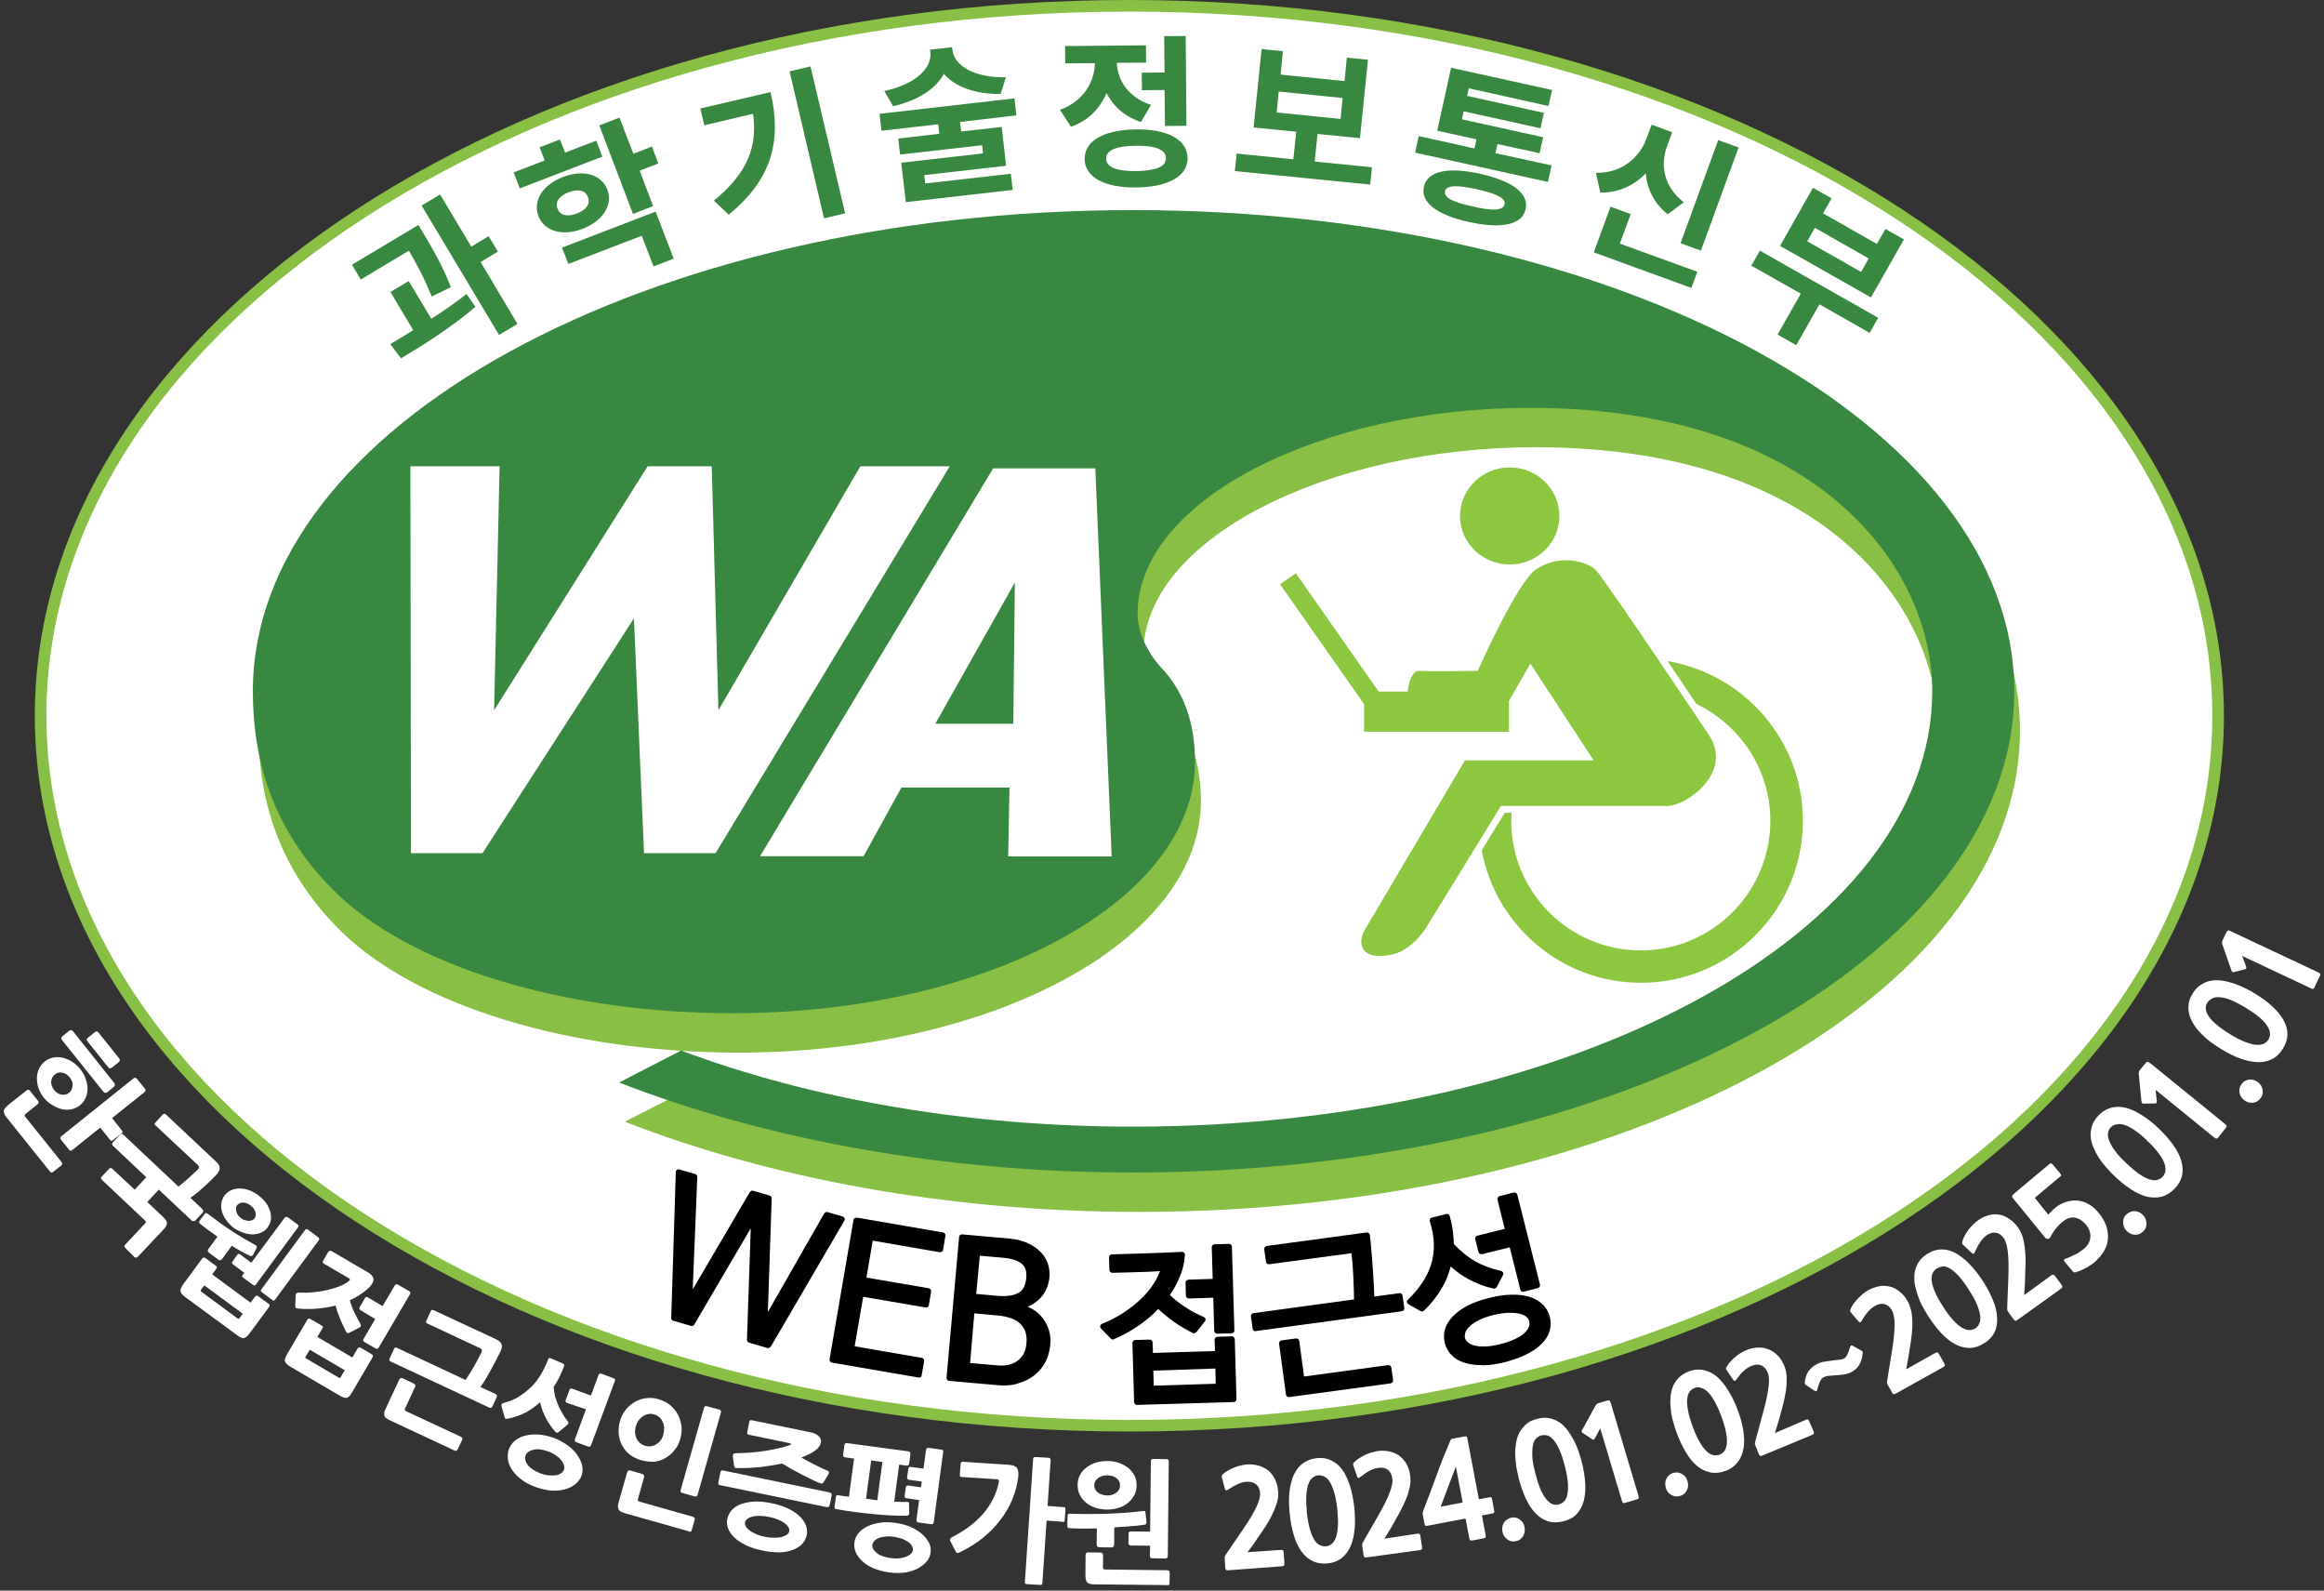 <?xml version="1.0" encoding="utf-8"?>
<!-- Generator: Adobe Illustrator 28.1.0, SVG Export Plug-In . SVG Version: 6.00 Build 0)  -->
<svg version="1.1" baseProfile="tiny" id="레이어_2"
	 xmlns="http://www.w3.org/2000/svg" xmlns:xlink="http://www.w3.org/1999/xlink" x="0px" y="0px" viewBox="0 0 122.15 83.58"
	 overflow="visible" xml:space="preserve">
<rect x="0" y="0" width="122.15" height="83.58" fill="#333333" stroke="none"/>
<g>
	<path fill-rule="evenodd" fill="#FFFFFF" d="M116.58,37.61c0,20.6-25.62,37.3-57.22,37.3c-31.6,0-57.22-16.7-57.22-37.3
		c0-20.6,25.62-37.3,57.22-37.3C90.96,0.31,116.58,17,116.58,37.61"/>
	<path fill="#89BF44" d="M59.36,75.22c-31.72,0-57.53-16.87-57.53-37.61C1.83,16.87,27.64,0,59.36,0
		c31.72,0,57.53,16.87,57.53,37.61C116.89,58.34,91.08,75.22,59.36,75.22z M59.36,0.61c-31.38,0-56.92,16.6-56.92,37
		s25.53,37,56.92,37c31.39,0,56.92-16.6,56.92-37S90.74,0.61,59.36,0.61z"/>
	<path fill-rule="evenodd" fill="#8DC63F" d="M79.35,29.66c1.45,0,2.61-1.14,2.61-2.55c0-1.41-1.17-2.55-2.61-2.55
		c-1.44,0-2.61,1.15-2.61,2.55C76.73,28.51,77.91,29.66,79.35,29.66"/>
	<path fill-rule="evenodd" fill="#8DC63F" d="M87.65,34.74c0.55,0.82,1.08,1.6,1.51,2.25c2.29,1.1,3.89,3.43,3.89,6.14
		c0,3.76-3.06,6.81-6.81,6.81c-3.76,0-6.81-3.06-6.81-6.81c0-0.14,0.01-0.28,0.02-0.42h-0.36c-0.07,0.11-0.58,0.94-1.21,1.97
		c0.73,3.96,4.2,6.96,8.37,6.96c4.7,0,8.51-3.82,8.51-8.52C94.76,38.92,91.68,35.42,87.65,34.74"/>
	<path fill-rule="evenodd" fill="#8DC63F" d="M74.86,48.9l4.03-6.55h8.73c1.01,0,3.48-1.72,2.22-3.7c0,0-5.5-8.23-5.96-8.69
		c-0.46-0.46-1.89-0.88-3.15-0.04c-0.99,0.66-3.06,5.33-3.06,5.33s-2.35,0.04-3.07,0c-0.71-0.04-0.92,2.39-0.04,2.39h4.28l1.6-2.77
		l3.32,5.08H77l-5.29,8.95c-0.3,0.55-0.25,1.33,0.79,1.33C73.53,50.23,74.16,49.79,74.86,48.9"/>
	<rect x="71.7" y="36.34" fill-rule="evenodd" fill="#8DC63F" width="7.61" height="2.11"/>
	<polygon fill-rule="evenodd" fill="#8DC63F" points="72.54,36.45 71.72,37.03 67.28,30.7 68.11,30.12 	"/>
	<path fill-rule="evenodd" fill="#89BF44" d="M36.11,57.27c6.7,2.52,14.95,4,23.74,4c23.19,0,42.02-10.21,42.02-22.88
		c0-6.46-5.96-14.89-21.16-14.89c-11.01,0-20.61,4.86-20.61,10.83c0,1.04,0.61,2.21,1.42,3.01c1.23,1.42,1.6,3.14,1.6,4.74
		c0,7.32-10.89,13.23-24.3,13.23c-8.86,0-16.98-2.46-20.98-6.46c-3.2-3.2-4.25-6.83-4.25-10.46c0-13.96,20.73-25.28,46.26-25.28
		c25.59,0,46.32,11.32,46.32,25.28c0,13.96-20.73,25.29-46.32,25.29c-10.09,0-19.44-1.79-27.01-4.74L36.11,57.27z"/>
	<path fill-rule="evenodd" fill="#388841" d="M35.8,55.2c6.71,2.52,14.95,4,23.74,4c23.19,0,42.02-10.21,42.02-22.89
		c0-6.46-5.97-14.88-21.16-14.88c-11.01,0-20.61,4.86-20.61,10.83c0,1.05,0.62,2.21,1.42,3.01c1.23,1.42,1.6,3.14,1.6,4.74
		c0,7.32-10.89,13.23-24.3,13.23c-8.86,0-16.98-2.46-20.98-6.46c-3.2-3.2-4.24-6.83-4.24-10.46c0-13.96,20.73-25.28,46.26-25.28
		c25.59,0,46.32,11.32,46.32,25.28c0,13.96-20.73,25.29-46.32,25.29c-10.09,0-19.44-1.78-27.01-4.73L35.8,55.2z"/>
	<path fill="#398841" d="M22.69,15.58c-0.43-1.06-0.84-1.8-1.2-2.41l-2.53,1.52l-0.46-0.78l3.49-2.09l0.33,0.55
		c0.39,0.66,0.89,1.48,1.38,2.72L22.69,15.58z M22.67,16.75c0.64-0.41,1.28-0.85,1.85-1.3l0.47,0.67c-1.23,1.06-2.73,2-3.91,2.71
		l-0.57-0.75c0.37-0.22,0.79-0.47,1.21-0.73l-1.2-2.01l0.96-0.57L22.67,16.75z M26.17,13.22l-0.91,0.55l1.94,3.25l-0.97,0.58
		l-4.07-6.8l0.97-0.58l1.64,2.74l0.91-0.55L26.17,13.22z"/>
	<path fill="#398841" d="M31.66,8.23L27.32,9.9L27,9.06l1.63-0.63l-0.27-0.69l1.07-0.41l0.27,0.69l1.64-0.63L31.66,8.23z
		 M30.63,12.02c-1.06,0.41-2.02,0.14-2.33-0.67c-0.31-0.8,0.23-1.65,1.29-2.05c1.07-0.41,2.02-0.14,2.33,0.66
		C32.23,10.77,31.69,11.61,30.63,12.02 M30.32,11.22c0.47-0.18,0.73-0.49,0.58-0.87c-0.14-0.37-0.54-0.43-1.01-0.25
		c-0.48,0.19-0.73,0.49-0.59,0.86C29.45,11.34,29.84,11.4,30.32,11.22 M29.54,13.01l4.92-1.89l0.95,2.47l-1.06,0.41l-0.62-1.61
		l-3.86,1.48L29.54,13.01z M34.6,8.59l-0.98,0.38l0.71,1.86l-1.06,0.41L31.5,6.59l1.06-0.41l0.73,1.9l0.98-0.38L34.6,8.59z"/>
	<path fill="#398841" d="M40.5,4.84c0.55,2.36,0.22,4.47-2.2,6.44l-0.78-0.74c1.74-1.41,2.31-2.82,2.06-4.56l-2.56,0.6l-0.21-0.88
		L40.5,4.84z M42.6,3.49l1.82,7.72l-1.11,0.26l-1.81-7.72L42.6,3.49z"/>
	<path fill="#398841" d="M50.46,6.41l0.06,0.5l2.13-0.24l0.23,2.04l-4.3,0.49l0.05,0.44l4.5-0.51l0.1,0.85l-5.62,0.64l-0.24-2.07
		l4.3-0.49l-0.05-0.43l-4.31,0.49l-0.1-0.84l2.16-0.25l-0.06-0.5l-2.98,0.34l-0.1-0.89l7.09-0.81l0.1,0.89L50.46,6.41z M52.59,4.94
		c-1.37,0.01-2.4-0.39-2.98-1.06c-0.41,0.77-1.34,1.4-2.67,1.7l-0.46-0.8c1.74-0.37,2.51-1.27,2.42-2.03l-0.02-0.14l1.16-0.13
		l0.02,0.15c0.09,0.76,1.03,1.46,2.81,1.43L52.59,4.94z"/>
	<path fill="#398841" d="M59.97,6.41c-0.86-0.28-1.46-0.83-1.81-1.52c-0.34,0.8-0.96,1.46-1.87,1.77l-0.58-0.89
		c1.25-0.45,1.81-1.46,1.84-2.45l-1.56,0.01l-0.01-0.91l4.25-0.04l0.01,0.91L58.7,3.3c0.04,0.91,0.6,1.83,1.8,2.21L59.97,6.41z
		 M62.42,8.3c0.01,0.96-1.02,1.53-2.69,1.55c-1.68,0.02-2.72-0.54-2.72-1.5c-0.01-0.96,1.02-1.53,2.7-1.55
		C61.37,6.78,62.4,7.33,62.42,8.3 M61.28,8.31c0-0.45-0.54-0.66-1.57-0.65c-1.04,0.01-1.58,0.23-1.57,0.68
		c0.01,0.45,0.55,0.66,1.58,0.65C60.75,8.97,61.29,8.76,61.28,8.31 M61.21,3.81L61.19,1.9l1.13-0.01l0.04,4.72l-1.13,0.01
		l-0.02-1.89l-1.19,0.01l-0.01-0.92L61.21,3.81z"/>
	<path fill="#398841" d="M72.11,8.79L72.02,9.7L64.9,8.99L65,8.07l2.98,0.3l0.15-1.45L65.89,6.7l0.42-4.12l1.12,0.11l-0.12,1.23
		l3.36,0.34l0.12-1.23l1.11,0.11l-0.42,4.12l-2.23-0.22l-0.15,1.45L72.11,8.79z M67.1,5.91l3.36,0.34l0.11-1.1l-3.36-0.34L67.1,5.91
		z"/>
	<path fill="#398841" d="M81.55,8.69l-0.19,0.87l-6.98-1.54l0.19-0.87l2.93,0.65l0.1-0.48l-2.06-0.45l0.73-3.31l5.31,1.17
		l-0.19,0.84L77.2,4.64l-0.09,0.4l4.04,0.89l-0.18,0.81l-4.04-0.89l-0.09,0.42l4.27,0.94l-0.19,0.84l-2.21-0.48l-0.11,0.48
		L81.55,8.69z M80.19,10.99c-0.18,0.82-1.26,1.05-2.96,0.68c-1.69-0.37-2.58-1.03-2.39-1.86c0.19-0.83,1.26-1.05,2.95-0.68
		C79.49,9.51,80.37,10.16,80.19,10.99 M79.08,10.74c0.07-0.32-0.4-0.56-1.47-0.8c-1.06-0.23-1.59-0.21-1.66,0.11
		c-0.07,0.32,0.39,0.57,1.46,0.8C78.48,11.1,79,11.06,79.08,10.74"/>
	<path fill="#398841" d="M89.21,14.28l-0.31,0.85l-5.13-1.87l0.88-2.4l1.06,0.39l-0.57,1.55L89.21,14.28z M87.65,11.26
		c-0.72-0.58-1.08-1.34-1.15-2.15c-0.61,0.63-1.41,1.02-2.39,1.01l-0.23-1.04c1.38,0.03,2.3-0.82,2.66-1.8l0.27-0.73l1.08,0.4
		l-0.27,0.73c-0.36,0.98-0.19,2.12,0.88,2.95L87.65,11.26z M89.4,13.17l-1.07-0.39l1.98-5.42l1.07,0.39L89.4,13.17z"/>
	<path fill="#398841" d="M98.27,17.49l-2.64-1.5l-1.22,2.15l-0.98-0.56l1.22-2.15l-2.6-1.47l0.45-0.79l6.22,3.53L98.27,17.49z
		 M98.34,15.63l-4.78-2.71l1.73-3.05l0.98,0.55l-0.45,0.79l2.83,1.61l0.45-0.79l0.97,0.55L98.34,15.63z M98.22,13.58l-2.83-1.61
		l-0.4,0.71l2.83,1.61L98.22,13.58z"/>
	<polygon fill-rule="evenodd" fill="#FFFFFF" points="37.61,44.83 33.85,44.83 33.32,32.49 25.36,44.83 21.6,44.83 21.57,24.5 
		26.26,24.5 25.97,37.32 34.04,24.5 37.41,24.5 37.76,37.32 45.22,24.5 49.92,24.5 	"/>
	<path fill-rule="evenodd" fill="#FFFFFF" d="M52.99,44.99l0.07-3.61h-5.68l-1.99,3.61h-5.44L52.2,24.61h5.37l0.86,20.39H52.99z
		 M53.34,30.61l-4.18,7.42h4.1L53.34,30.61z"/>
	<path fill="#FFFFFF" d="M2.61,61.54l-2.26-2.82c-0.06-0.07-0.1-0.14-0.12-0.19C0.2,58.46,0.2,58.41,0.2,58.36
		c0.01-0.05,0.03-0.1,0.08-0.15c0.04-0.05,0.1-0.11,0.18-0.17l0.93-0.74c0.07-0.06,0.14-0.05,0.19,0.02l0.41,0.51
		c0.06,0.07,0.05,0.14-0.02,0.2l-0.63,0.5c-0.05,0.04-0.06,0.09-0.02,0.14l1.91,2.38c0.02,0.03,0.04,0.06,0.04,0.09
		c0.01,0.03-0.01,0.07-0.05,0.1L2.8,61.57c-0.05,0.04-0.09,0.05-0.11,0.04S2.64,61.56,2.61,61.54z M2.31,57.69
		c-0.12-0.16-0.22-0.32-0.28-0.5s-0.09-0.35-0.09-0.52c0-0.17,0.03-0.33,0.1-0.49c0.07-0.15,0.17-0.29,0.31-0.4
		c0.13-0.11,0.28-0.18,0.45-0.21c0.16-0.03,0.33-0.03,0.5,0.01c0.17,0.04,0.33,0.11,0.49,0.21c0.16,0.1,0.3,0.23,0.43,0.39
		s0.22,0.32,0.28,0.5s0.1,0.35,0.1,0.52c0,0.17-0.03,0.33-0.1,0.49s-0.17,0.28-0.3,0.39c-0.14,0.11-0.29,0.18-0.45,0.21
		s-0.33,0.03-0.5-0.01c-0.17-0.04-0.33-0.11-0.49-0.21C2.58,57.98,2.44,57.84,2.31,57.69z M3.66,56.61
		c-0.12-0.15-0.25-0.23-0.4-0.25c-0.15-0.02-0.27,0.01-0.38,0.1c-0.11,0.09-0.17,0.21-0.19,0.36c-0.01,0.15,0.04,0.3,0.15,0.45
		c0.12,0.14,0.25,0.23,0.4,0.25c0.15,0.02,0.28-0.01,0.39-0.1c0.11-0.08,0.16-0.2,0.18-0.35C3.84,56.91,3.78,56.76,3.66,56.61z
		 M5.77,59.88l-0.5-0.63l-1.46,1.17c-0.04,0.03-0.07,0.05-0.1,0.05c-0.02,0-0.05-0.02-0.08-0.06l-0.42-0.52
		c-0.03-0.04-0.04-0.07-0.04-0.1c0-0.03,0.02-0.06,0.06-0.09l3.78-3.03c0.07-0.06,0.13-0.05,0.19,0.02l0.42,0.52
		c0.05,0.06,0.04,0.12-0.03,0.18l-1.7,1.36l0.5,0.63c0.02,0.03,0.04,0.05,0.05,0.08c0.01,0.03-0.01,0.06-0.06,0.1l-0.43,0.34
		c-0.04,0.03-0.07,0.04-0.1,0.04C5.82,59.93,5.8,59.91,5.77,59.88z M5.43,57.36l-2.17-2.71c-0.06-0.07-0.05-0.14,0.03-0.21
		l0.34-0.27c0.08-0.06,0.15-0.05,0.21,0.02L6,56.9c0.06,0.08,0.05,0.14-0.02,0.21l-0.34,0.28C5.56,57.44,5.49,57.44,5.43,57.36z
		 M5.68,56.07L4.6,54.72c-0.02-0.03-0.04-0.06-0.04-0.09c-0.01-0.03,0.02-0.07,0.07-0.11l0.35-0.28c0.05-0.04,0.09-0.06,0.12-0.04
		s0.06,0.03,0.08,0.06l1.08,1.35c0.06,0.08,0.05,0.15-0.03,0.21l-0.34,0.27c-0.04,0.03-0.08,0.05-0.11,0.05
		C5.75,56.14,5.72,56.12,5.68,56.07z"/>
	<path fill="#FFFFFF" d="M10.09,64.15l-1.74-1.64l-0.61,0.65l0.84,0.79c0.07,0.07,0.12,0.13,0.15,0.18s0.05,0.11,0.04,0.16
		c0,0.05-0.03,0.11-0.06,0.17c-0.04,0.06-0.09,0.12-0.16,0.19l-1.3,1.38c-0.06,0.07-0.13,0.07-0.19,0.02L6.6,65.59
		c-0.07-0.07-0.07-0.13-0.01-0.2l1.04-1.11c0.05-0.05,0.05-0.1,0-0.14l-2.27-2.14c-0.03-0.02-0.04-0.05-0.05-0.08s0-0.06,0.04-0.1
		l0.38-0.4c0.04-0.04,0.08-0.06,0.1-0.05s0.05,0.03,0.08,0.05l1.17,1.09l0.61-0.65l-1.74-1.64c-0.04-0.04-0.06-0.07-0.06-0.1
		s0.02-0.06,0.05-0.1l0.34-0.37c0.04-0.04,0.07-0.06,0.1-0.07c0.03-0.01,0.06,0.01,0.11,0.05l2.89,2.72
		c0.08-0.06,0.18-0.14,0.28-0.23c0.1-0.09,0.21-0.17,0.3-0.26c0.1-0.09,0.19-0.17,0.26-0.24c0.08-0.07,0.13-0.12,0.16-0.15
		c0.05-0.05,0.08-0.09,0.08-0.13s-0.02-0.08-0.08-0.14l-2.19-2.05c-0.03-0.03-0.05-0.06-0.06-0.08c-0.01-0.02,0.01-0.06,0.05-0.1
		l0.37-0.4c0.04-0.04,0.07-0.05,0.09-0.05s0.06,0.02,0.09,0.05l2.64,2.48c0.12,0.11,0.18,0.22,0.18,0.32c0,0.1-0.05,0.22-0.17,0.35
		c-0.17,0.18-0.37,0.38-0.61,0.6s-0.49,0.43-0.76,0.62l0.62,0.59c0.07,0.06,0.07,0.13,0,0.21l-0.34,0.37
		c-0.04,0.04-0.07,0.06-0.11,0.05S10.12,64.17,10.09,64.15z"/>
	<path fill="#FFFFFF" d="M12.45,70.15l-2.68-1.97c-0.09-0.06-0.15-0.12-0.2-0.17c-0.05-0.05-0.07-0.1-0.08-0.15
		c-0.01-0.05,0-0.11,0.02-0.17c0.03-0.06,0.07-0.14,0.13-0.22l0.98-1.33c0.05-0.07,0.11-0.08,0.18-0.03l0.53,0.39
		c0.04,0.03,0.06,0.06,0.07,0.08c0,0.03-0.01,0.06-0.04,0.1l-0.21,0.28l2.02,1.49l0.22-0.3c0.06-0.08,0.12-0.09,0.18-0.04l0.55,0.4
		c0.06,0.05,0.07,0.11,0.01,0.18l-1.01,1.37c-0.11,0.15-0.21,0.23-0.3,0.25C12.75,70.33,12.62,70.28,12.45,70.15z M11.48,66.19
		l-0.5-0.37c-0.07-0.05-0.08-0.12-0.02-0.2l0.47-0.64c-0.3-0.21-0.61-0.43-0.91-0.67c-0.04-0.03-0.06-0.06-0.06-0.09
		c0-0.03,0.02-0.06,0.05-0.1l0.22-0.3c0.04-0.05,0.07-0.08,0.09-0.08c0.03,0,0.06,0.01,0.1,0.04c0.46,0.35,0.88,0.66,1.29,0.92
		c0.4,0.26,0.81,0.5,1.21,0.72c0.06,0.03,0.08,0.06,0.08,0.08c0,0.02-0.01,0.06-0.03,0.11l-0.18,0.35C13.26,65.98,13.23,66,13.2,66
		c-0.02,0-0.06-0.01-0.1-0.03c-0.16-0.07-0.31-0.15-0.46-0.24c-0.15-0.08-0.3-0.17-0.46-0.27l-0.5,0.69
		C11.62,66.23,11.55,66.25,11.48,66.19z M12.76,69.03l-2.02-1.49l-0.18,0.24c-0.02,0.03-0.02,0.06,0.02,0.09l1.91,1.41
		c0.04,0.03,0.07,0.02,0.09-0.01L12.76,69.03z M12.3,64.53c-0.15-0.11-0.28-0.24-0.38-0.38c-0.11-0.14-0.19-0.29-0.24-0.44
		s-0.07-0.3-0.05-0.46c0.02-0.15,0.07-0.29,0.16-0.42c0.1-0.13,0.22-0.23,0.36-0.29c0.14-0.06,0.29-0.09,0.45-0.09
		c0.16,0,0.32,0.03,0.49,0.09c0.17,0.06,0.33,0.15,0.48,0.26c0.15,0.11,0.28,0.24,0.39,0.38c0.11,0.14,0.18,0.29,0.23,0.44
		c0.05,0.15,0.06,0.3,0.05,0.45s-0.08,0.29-0.17,0.42c-0.09,0.13-0.21,0.22-0.35,0.28c-0.14,0.06-0.29,0.09-0.44,0.09
		s-0.32-0.03-0.49-0.09S12.45,64.64,12.3,64.53z M13.29,67.51l-0.49-0.36c-0.03-0.02-0.05-0.05-0.07-0.07s0-0.06,0.04-0.11
		l0.07-0.09l-0.58-0.43c-0.04-0.03-0.06-0.06-0.07-0.08c0-0.02,0.01-0.06,0.04-0.1l0.23-0.32c0.04-0.05,0.07-0.08,0.09-0.07
		s0.05,0.02,0.08,0.04l0.58,0.43L14.95,64c0.05-0.07,0.11-0.08,0.19-0.03l0.49,0.36c0.04,0.03,0.06,0.06,0.06,0.08
		c0,0.03-0.01,0.06-0.04,0.1l-2.18,2.96c-0.04,0.05-0.07,0.08-0.09,0.08S13.33,67.53,13.29,67.51z M13.17,63.34
		c-0.15-0.11-0.29-0.16-0.42-0.15s-0.22,0.06-0.29,0.14c-0.03,0.04-0.05,0.08-0.05,0.14c-0.01,0.06,0,0.11,0.01,0.18
		c0.01,0.06,0.04,0.12,0.08,0.19c0.04,0.06,0.1,0.12,0.17,0.17c0.07,0.06,0.15,0.09,0.22,0.11c0.07,0.02,0.14,0.03,0.21,0.03
		c0.07,0,0.12-0.02,0.17-0.04c0.05-0.03,0.09-0.06,0.11-0.09c0.06-0.08,0.08-0.19,0.05-0.31S13.33,63.46,13.17,63.34z M14.3,68.3
		l-0.52-0.39c-0.04-0.03-0.06-0.05-0.07-0.08c-0.01-0.02,0.01-0.06,0.05-0.11l2.26-3.07c0.03-0.04,0.06-0.06,0.08-0.07
		c0.02,0,0.06,0.01,0.1,0.04l0.52,0.39c0.04,0.03,0.06,0.06,0.06,0.08c0,0.02-0.01,0.06-0.04,0.1l-2.26,3.07
		c-0.04,0.05-0.07,0.08-0.09,0.08C14.37,68.34,14.34,68.33,14.3,68.3z"/>
	<path fill="#FFFFFF" d="M17.83,73.32l-2.54-1.49c-0.09-0.05-0.16-0.1-0.21-0.15c-0.05-0.05-0.08-0.09-0.1-0.14
		s-0.01-0.11,0.01-0.17s0.06-0.14,0.11-0.23l1.05-1.79c0.04-0.07,0.1-0.09,0.17-0.04l0.57,0.33c0.04,0.02,0.07,0.05,0.08,0.07
		s0,0.06-0.03,0.1l-0.26,0.44l1.84,1.08l0.27-0.46c0.03-0.04,0.05-0.07,0.08-0.07c0.03,0,0.06,0,0.09,0.02l0.58,0.34
		c0.03,0.02,0.06,0.04,0.06,0.07c0.01,0.03,0,0.06-0.03,0.11l-1.07,1.83c-0.09,0.16-0.18,0.25-0.27,0.28
		C18.15,73.47,18.01,73.43,17.83,73.32z M15.69,68.76c-0.08-0.01-0.13-0.02-0.15-0.05c-0.02-0.03-0.03-0.06-0.02-0.11l0.02-0.55
		c0.01-0.09,0.06-0.13,0.18-0.13c0.25,0.01,0.5,0.01,0.75-0.02c0.25-0.02,0.48-0.06,0.71-0.11c0.22-0.05,0.42-0.11,0.61-0.18
		c0.19-0.07,0.34-0.15,0.47-0.24c0.07-0.05,0.12-0.09,0.13-0.12c0.01-0.03-0.01-0.07-0.08-0.1l-1.27-0.74
		c-0.05-0.03-0.08-0.06-0.08-0.09c0-0.03,0.02-0.06,0.04-0.1l0.24-0.42c0.05-0.08,0.11-0.1,0.19-0.06l1.88,1.1
		c0.23,0.13,0.33,0.27,0.32,0.42c-0.02,0.15-0.12,0.3-0.31,0.47c-0.13,0.11-0.27,0.22-0.43,0.32c-0.15,0.1-0.32,0.19-0.5,0.27
		c0.06,0.24,0.15,0.47,0.26,0.69c0.11,0.22,0.21,0.41,0.3,0.57c0.04,0.08,0.02,0.14-0.06,0.18l-0.53,0.27
		c-0.04,0.02-0.07,0.03-0.09,0.02c-0.02-0.01-0.05-0.03-0.08-0.08c-0.04-0.07-0.08-0.16-0.13-0.26c-0.05-0.1-0.1-0.21-0.15-0.33
		c-0.05-0.12-0.1-0.25-0.15-0.38s-0.09-0.26-0.12-0.4c-0.31,0.08-0.63,0.13-0.96,0.16S16.02,68.79,15.69,68.76z M18.12,72
		l-1.84-1.08l-0.22,0.37c-0.02,0.04-0.01,0.07,0.03,0.09l1.72,1.01c0.04,0.02,0.07,0.02,0.09-0.02L18.12,72z M18.96,68.85
		c-0.08-0.04-0.09-0.11-0.04-0.19l0.25-0.43c0.03-0.06,0.06-0.08,0.09-0.08c0.03,0,0.06,0.01,0.09,0.03l0.76,0.45l0.63-1.07
		c0.03-0.05,0.06-0.08,0.09-0.08c0.03,0,0.06,0.01,0.1,0.03l0.57,0.33c0.05,0.03,0.07,0.06,0.07,0.09c0,0.03-0.01,0.06-0.03,0.09
		l-1.63,2.78c-0.04,0.08-0.1,0.09-0.18,0.05l-0.57-0.33c-0.07-0.04-0.09-0.1-0.05-0.17l0.61-1.04L18.96,68.85z"/>
	<path fill="#FFFFFF" d="M23.87,76.21l-3.38-1.58c-0.08-0.04-0.15-0.08-0.2-0.12c-0.05-0.04-0.08-0.08-0.09-0.13
		c-0.01-0.05-0.01-0.1,0-0.17s0.04-0.14,0.09-0.23l0.69-1.48c0.04-0.09,0.1-0.11,0.18-0.08l0.59,0.28c0.08,0.04,0.11,0.1,0.06,0.19
		l-0.52,1.12c-0.03,0.06-0.01,0.11,0.05,0.14l2.87,1.34c0.03,0.02,0.06,0.04,0.08,0.06c0.02,0.03,0.02,0.06,0,0.11l-0.23,0.49
		c-0.03,0.06-0.06,0.09-0.09,0.08C23.93,76.24,23.9,76.23,23.87,76.21z M25.71,73.96l-5.16-2.41c-0.06-0.03-0.09-0.05-0.09-0.08
		c0-0.03,0.01-0.06,0.03-0.11l0.21-0.46c0.02-0.05,0.04-0.08,0.07-0.09s0.06-0.01,0.11,0.02l3.59,1.68c0.06-0.08,0.13-0.2,0.22-0.34
		s0.17-0.29,0.26-0.44s0.16-0.28,0.22-0.4c0.06-0.12,0.1-0.2,0.12-0.24c0.03-0.06,0.04-0.11,0.04-0.15c0-0.03-0.04-0.07-0.12-0.11
		l-2.72-1.27c-0.04-0.02-0.07-0.04-0.09-0.06c-0.02-0.02-0.01-0.06,0.01-0.11l0.23-0.49c0.02-0.05,0.05-0.07,0.07-0.07
		c0.03,0,0.06,0.01,0.1,0.02l3.28,1.53c0.14,0.07,0.23,0.15,0.27,0.25c0.04,0.1,0.02,0.23-0.06,0.39c-0.05,0.11-0.12,0.25-0.2,0.4
		c-0.08,0.16-0.17,0.32-0.26,0.49c-0.09,0.17-0.19,0.34-0.29,0.51c-0.1,0.17-0.2,0.33-0.3,0.46l0.78,0.36
		c0.04,0.02,0.06,0.04,0.08,0.07c0.02,0.03,0.01,0.07-0.01,0.12l-0.21,0.46C25.86,73.98,25.79,74,25.71,73.96z"/>
	<path fill="#FFFFFF" d="M26.77,74.53c-0.1,0.02-0.16,0.02-0.19,0.02c-0.03-0.01-0.05-0.04-0.06-0.1l-0.15-0.52
		c-0.02-0.09-0.02-0.14,0-0.16c0.02-0.02,0.07-0.04,0.13-0.06c0.28-0.07,0.54-0.18,0.78-0.33c0.24-0.15,0.45-0.32,0.65-0.51
		c0.19-0.19,0.36-0.41,0.5-0.65c0.14-0.24,0.26-0.48,0.36-0.74c0.03-0.07,0.05-0.12,0.08-0.12c0.02-0.01,0.06,0,0.12,0.03l0.58,0.25
		c0.04,0.02,0.07,0.04,0.08,0.06c0.01,0.02,0.01,0.06-0.01,0.1c-0.14,0.39-0.32,0.75-0.54,1.08c0.01,0.17,0.04,0.34,0.08,0.51
		c0.05,0.17,0.11,0.33,0.18,0.49c0.07,0.16,0.15,0.3,0.23,0.44c0.08,0.14,0.17,0.25,0.24,0.34c0.04,0.06,0.06,0.11,0.04,0.14
		c-0.01,0.03-0.05,0.06-0.1,0.11l-0.39,0.32c-0.05,0.04-0.09,0.06-0.12,0.05c-0.03,0-0.06-0.03-0.11-0.09
		c-0.07-0.08-0.14-0.17-0.22-0.28c-0.08-0.11-0.15-0.23-0.22-0.36c-0.07-0.13-0.13-0.27-0.19-0.42c-0.05-0.15-0.1-0.29-0.13-0.45
		c-0.23,0.21-0.49,0.39-0.76,0.54C27.38,74.35,27.08,74.46,26.77,74.53z M28.14,78.13c-0.27-0.1-0.51-0.22-0.71-0.37
		c-0.2-0.15-0.37-0.31-0.49-0.49s-0.21-0.36-0.24-0.56s-0.02-0.38,0.05-0.57c0.07-0.18,0.18-0.33,0.33-0.45
		c0.15-0.12,0.33-0.21,0.55-0.26s0.44-0.07,0.7-0.05c0.25,0.02,0.51,0.08,0.78,0.18c0.26,0.09,0.49,0.22,0.7,0.37
		s0.38,0.31,0.51,0.49c0.13,0.18,0.22,0.37,0.27,0.56c0.05,0.19,0.04,0.38-0.03,0.57c-0.07,0.19-0.19,0.34-0.35,0.46
		c-0.16,0.12-0.35,0.21-0.57,0.26c-0.22,0.05-0.45,0.07-0.71,0.05C28.66,78.28,28.4,78.23,28.14,78.13z M28.83,76.27
		c-0.31-0.11-0.58-0.15-0.8-0.09c-0.22,0.05-0.36,0.16-0.41,0.31c-0.05,0.15-0.01,0.31,0.12,0.49c0.14,0.18,0.36,0.32,0.67,0.44
		c0.15,0.05,0.29,0.09,0.42,0.1s0.26,0.01,0.37,0s0.2-0.05,0.28-0.1c0.08-0.05,0.13-0.11,0.16-0.18s0.03-0.16,0-0.25
		c-0.03-0.09-0.07-0.18-0.15-0.27c-0.07-0.09-0.16-0.17-0.28-0.25C29.1,76.39,28.97,76.32,28.83,76.27z M29.81,73.72
		c-0.04-0.01-0.06-0.03-0.08-0.06c-0.01-0.02-0.01-0.06,0.01-0.11l0.18-0.49c0.02-0.06,0.05-0.09,0.07-0.1c0.03,0,0.06,0,0.09,0.01
		l0.98,0.36l0.39-1.06c0.02-0.06,0.05-0.09,0.08-0.09s0.06,0,0.1,0.01l0.62,0.23c0.05,0.02,0.08,0.04,0.08,0.07
		c0,0.03,0,0.06-0.02,0.09l-1.24,3.35c-0.03,0.08-0.09,0.11-0.16,0.08l-0.62-0.23c-0.08-0.03-0.1-0.08-0.07-0.16l0.58-1.57
		L29.81,73.72z"/>
	<path fill="#FFFFFF" d="M36.19,80.46l-3.35-0.95c-0.09-0.03-0.17-0.06-0.22-0.09c-0.05-0.03-0.09-0.07-0.11-0.12
		c-0.02-0.05-0.03-0.11-0.03-0.17c0.01-0.07,0.02-0.15,0.05-0.24l0.43-1.52c0.03-0.09,0.08-0.13,0.17-0.1l0.63,0.18
		c0.08,0.02,0.11,0.08,0.09,0.18l-0.32,1.14c-0.02,0.07,0.01,0.11,0.07,0.13l2.82,0.8c0.03,0.01,0.06,0.03,0.08,0.05
		c0.02,0.02,0.02,0.06,0.01,0.11l-0.15,0.53c-0.02,0.06-0.04,0.09-0.07,0.1C36.25,80.48,36.22,80.47,36.19,80.46z M33.7,76.73
		c-0.23-0.07-0.43-0.17-0.6-0.3c-0.17-0.13-0.3-0.29-0.4-0.48s-0.16-0.39-0.18-0.6c-0.02-0.22,0-0.44,0.06-0.67
		c0.06-0.21,0.16-0.41,0.29-0.58c0.13-0.17,0.29-0.31,0.47-0.42c0.18-0.11,0.38-0.18,0.6-0.21s0.44-0.02,0.67,0.05
		c0.23,0.07,0.44,0.17,0.61,0.31c0.17,0.14,0.31,0.31,0.41,0.5s0.16,0.39,0.19,0.61c0.02,0.22,0,0.43-0.06,0.65
		c-0.06,0.23-0.16,0.43-0.3,0.6c-0.13,0.17-0.29,0.31-0.48,0.42c-0.18,0.11-0.39,0.17-0.6,0.2C34.16,76.81,33.93,76.79,33.7,76.73z
		 M34.38,74.32c-0.1-0.03-0.2-0.04-0.3-0.02s-0.19,0.05-0.28,0.11c-0.09,0.06-0.16,0.13-0.23,0.22s-0.11,0.19-0.15,0.31
		c-0.03,0.12-0.05,0.23-0.04,0.34c0.01,0.11,0.03,0.21,0.08,0.31c0.04,0.09,0.11,0.17,0.18,0.24c0.08,0.06,0.17,0.11,0.27,0.14
		c0.21,0.06,0.41,0.03,0.59-0.08s0.31-0.29,0.37-0.53s0.05-0.45-0.04-0.65C34.74,74.51,34.59,74.38,34.38,74.32z M36.51,78.63
		l-0.64-0.18c-0.05-0.01-0.08-0.03-0.09-0.06s-0.01-0.06,0-0.11L37,73.98c0.02-0.08,0.08-0.12,0.16-0.09l0.65,0.18
		c0.08,0.02,0.1,0.08,0.08,0.16l-1.22,4.3c-0.01,0.05-0.03,0.08-0.05,0.09C36.59,78.64,36.56,78.64,36.51,78.63z"/>
	<path fill="#FFFFFF" d="M43.44,79.19l-5.58-1.15c-0.06-0.01-0.1-0.03-0.1-0.05s-0.01-0.06,0-0.12l0.1-0.49
		c0.01-0.05,0.03-0.08,0.05-0.1c0.02-0.02,0.06-0.02,0.11-0.01l5.58,1.15c0.04,0.01,0.07,0.02,0.09,0.05
		c0.02,0.02,0.03,0.06,0.02,0.12l-0.1,0.49C43.59,79.17,43.53,79.21,43.44,79.19z M40.06,81.47c-0.33-0.07-0.62-0.16-0.86-0.28
		s-0.45-0.25-0.6-0.4c-0.16-0.15-0.27-0.31-0.33-0.48c-0.06-0.17-0.08-0.34-0.04-0.51c0.04-0.17,0.12-0.33,0.24-0.46
		s0.29-0.24,0.49-0.31c0.2-0.07,0.44-0.12,0.71-0.13s0.57,0.02,0.9,0.09c0.33,0.07,0.62,0.16,0.86,0.28s0.44,0.25,0.6,0.4
		c0.15,0.15,0.26,0.31,0.33,0.48c0.06,0.17,0.08,0.35,0.04,0.52c-0.04,0.17-0.12,0.33-0.24,0.46s-0.29,0.23-0.49,0.31
		c-0.2,0.08-0.44,0.12-0.71,0.13C40.69,81.57,40.39,81.54,40.06,81.47z M42.28,76.52c-0.03,0.01-0.05,0.03-0.08,0.04
		c-0.03,0.01-0.06,0.02-0.08,0.03c0.1,0.06,0.21,0.12,0.33,0.18c0.12,0.06,0.23,0.12,0.35,0.18c0.12,0.06,0.23,0.11,0.34,0.17
		s0.22,0.1,0.32,0.14c0.06,0.02,0.09,0.05,0.11,0.08c0.01,0.03,0,0.07-0.03,0.13l-0.23,0.38c-0.04,0.06-0.07,0.09-0.1,0.1
		c-0.03,0.01-0.07,0-0.12-0.02c-0.3-0.12-0.62-0.28-0.97-0.46c-0.35-0.18-0.69-0.37-1.01-0.57c-0.37,0.08-0.76,0.14-1.16,0.19
		c-0.4,0.04-0.8,0.06-1.19,0.05c-0.07,0-0.11-0.01-0.13-0.02c-0.02-0.02-0.04-0.05-0.05-0.11l-0.06-0.48
		c-0.01-0.11,0.03-0.17,0.13-0.17c0.59-0.01,1.13-0.05,1.61-0.13s0.89-0.17,1.23-0.29c0.05-0.01,0.07-0.03,0.08-0.06
		c0-0.02-0.02-0.04-0.07-0.05l-2.13-0.44c-0.05-0.01-0.08-0.03-0.09-0.05c-0.01-0.02-0.02-0.06,0-0.11l0.1-0.51
		c0.01-0.05,0.03-0.08,0.05-0.09c0.02-0.01,0.05-0.01,0.1,0l3.07,0.63c0.21,0.04,0.36,0.12,0.45,0.22c0.09,0.1,0.12,0.21,0.1,0.31
		c-0.03,0.15-0.12,0.29-0.28,0.41S42.51,76.43,42.28,76.52z M40.43,79.71c-0.36-0.07-0.65-0.08-0.88-0.02
		c-0.23,0.06-0.36,0.16-0.39,0.3c-0.01,0.06,0,0.13,0.04,0.21s0.11,0.15,0.2,0.22c0.09,0.07,0.21,0.13,0.34,0.19
		c0.14,0.06,0.29,0.11,0.47,0.14c0.18,0.04,0.34,0.05,0.49,0.05c0.15,0,0.28-0.01,0.39-0.04c0.11-0.03,0.2-0.07,0.27-0.12
		s0.11-0.11,0.12-0.17c0.03-0.14-0.05-0.29-0.24-0.43C41.05,79.89,40.78,79.78,40.43,79.71z"/>
	<path fill="#FFFFFF" d="M47.68,79.64c-0.26,0.01-0.55,0-0.84-0.01c-0.3-0.01-0.6-0.04-0.92-0.07c-0.32-0.03-0.64-0.07-0.97-0.11
		c-0.33-0.04-0.65-0.09-0.97-0.15c-0.06-0.01-0.1-0.02-0.11-0.05c-0.01-0.02-0.01-0.06,0-0.11l0.06-0.46
		c0.01-0.05,0.02-0.08,0.04-0.1c0.02-0.02,0.06-0.02,0.11-0.01c0.09,0.02,0.18,0.03,0.27,0.04c0.09,0.01,0.18,0.02,0.27,0.04
		l0.27-2.01l-0.45-0.06c-0.1-0.01-0.14-0.07-0.12-0.17l0.06-0.46c0.01-0.1,0.07-0.14,0.16-0.12l3.2,0.43
		c0.09,0.01,0.12,0.07,0.11,0.16l-0.06,0.46c-0.01,0.1-0.06,0.14-0.15,0.13l-0.38-0.05L47,78.9c0.12,0.01,0.23,0.01,0.34,0.02
		c0.11,0,0.22,0.01,0.33,0c0.07-0.01,0.1,0.02,0.11,0.08l0.01,0.48c0,0.07-0.01,0.11-0.02,0.12S47.72,79.63,47.68,79.64z
		 M46.72,82.62c-0.29-0.04-0.54-0.11-0.78-0.2c-0.23-0.1-0.43-0.22-0.59-0.36c-0.16-0.14-0.28-0.3-0.36-0.47
		c-0.08-0.17-0.11-0.36-0.08-0.55c0.02-0.18,0.1-0.35,0.22-0.49c0.12-0.14,0.28-0.26,0.47-0.35c0.19-0.09,0.41-0.15,0.67-0.19
		c0.25-0.04,0.52-0.03,0.8,0.01c0.27,0.04,0.52,0.1,0.76,0.2c0.23,0.1,0.44,0.22,0.6,0.36c0.17,0.14,0.3,0.3,0.39,0.47
		c0.09,0.17,0.12,0.35,0.09,0.54c-0.03,0.19-0.1,0.36-0.24,0.5c-0.13,0.14-0.3,0.26-0.5,0.36s-0.43,0.16-0.68,0.19
		C47.26,82.66,47,82.66,46.72,82.62z M46.11,78.83l0.27-2.01l-0.59-0.08l-0.27,2.01c0.1,0.01,0.2,0.03,0.3,0.04
		C45.9,78.81,46,78.82,46.11,78.83z M46.98,80.75c-0.17-0.02-0.32-0.03-0.45-0.01s-0.25,0.04-0.35,0.08
		c-0.1,0.04-0.17,0.09-0.23,0.16c-0.06,0.06-0.09,0.13-0.1,0.2c-0.02,0.14,0.06,0.28,0.23,0.42c0.17,0.14,0.42,0.23,0.75,0.27
		c0.15,0.02,0.3,0.03,0.43,0.01c0.14-0.01,0.25-0.04,0.36-0.08c0.1-0.04,0.19-0.09,0.25-0.15s0.1-0.12,0.11-0.19
		c0.01-0.07-0.01-0.15-0.05-0.23c-0.05-0.08-0.11-0.15-0.2-0.21s-0.2-0.12-0.32-0.17C47.27,80.81,47.13,80.78,46.98,80.75z
		 M47.67,78.73c-0.04-0.01-0.08-0.02-0.1-0.04c-0.02-0.02-0.03-0.05-0.02-0.1l0.06-0.42c0.01-0.05,0.02-0.08,0.05-0.1
		s0.06-0.02,0.1-0.01l0.65,0.09l0.04-0.3l-0.65-0.09c-0.04-0.01-0.08-0.02-0.1-0.04c-0.02-0.02-0.03-0.05-0.02-0.11l0.06-0.42
		c0.01-0.06,0.02-0.09,0.05-0.1c0.02-0.01,0.06-0.02,0.1-0.01l0.65,0.09l0.13-0.97c0.01-0.06,0.03-0.09,0.05-0.11
		s0.06-0.01,0.1-0.01l0.65,0.09c0.06,0.01,0.09,0.03,0.1,0.05c0.01,0.03,0.01,0.06,0,0.1l-0.49,3.65c-0.01,0.09-0.06,0.13-0.14,0.12
		l-0.66-0.09c-0.08-0.01-0.12-0.06-0.11-0.15l0.14-1.03L47.67,78.73z"/>
	<path fill="#FFFFFF" d="M50.48,81.55c-0.06,0.03-0.11,0.05-0.15,0.05c-0.03,0-0.07-0.03-0.1-0.08L49.96,81
		c-0.03-0.05-0.03-0.09-0.02-0.13c0.01-0.04,0.04-0.07,0.08-0.09c0.69-0.35,1.25-0.77,1.67-1.26c0.42-0.49,0.69-1.04,0.81-1.64
		c0.02-0.1-0.01-0.15-0.09-0.15l-1.85-0.12c-0.06,0-0.09-0.02-0.1-0.04c-0.01-0.02-0.02-0.06-0.01-0.11l0.04-0.52
		c0-0.06,0.02-0.09,0.03-0.11c0.02-0.01,0.05-0.02,0.1-0.02l2.41,0.16c0.22,0.02,0.36,0.07,0.43,0.17c0.06,0.1,0.08,0.25,0.06,0.46
		c-0.05,0.42-0.16,0.82-0.32,1.2c-0.16,0.39-0.37,0.75-0.63,1.08c-0.26,0.34-0.56,0.65-0.91,0.93S50.91,81.34,50.48,81.55z
		 M55.83,79.96l-0.82-0.06l-0.22,3.25c0,0.06-0.01,0.09-0.03,0.11c-0.02,0.02-0.05,0.02-0.1,0.02l-0.67-0.04
		c-0.05,0-0.08-0.01-0.1-0.03c-0.02-0.02-0.03-0.05-0.02-0.11l0.43-6.42c0-0.05,0.02-0.08,0.04-0.1c0.02-0.02,0.06-0.02,0.1-0.02
		l0.67,0.04c0.05,0,0.08,0.02,0.09,0.04s0.02,0.05,0.02,0.11l-0.16,2.38l0.82,0.06c0.04,0,0.07,0.01,0.09,0.02
		c0.02,0.01,0.03,0.05,0.03,0.12l-0.04,0.53c0,0.06-0.02,0.09-0.04,0.11S55.87,79.96,55.83,79.96z"/>
	<path fill="#FFFFFF" d="M58.41,81.31l-0.63-0.01c-0.09,0-0.14-0.05-0.14-0.14l0.01-0.85c-0.25,0.01-0.49,0.01-0.73,0.01
		c-0.24,0-0.47-0.01-0.7-0.02c-0.05,0-0.09-0.01-0.1-0.04s-0.02-0.06-0.02-0.11l0.01-0.47c0-0.05,0.01-0.09,0.03-0.11
		c0.02-0.03,0.05-0.04,0.1-0.03c0.63,0.02,1.26,0.02,1.91,0s1.27-0.06,1.89-0.14c0.07-0.01,0.11-0.01,0.13,0
		c0.02,0.01,0.03,0.05,0.04,0.1l0.05,0.47c0.01,0.06,0,0.09-0.02,0.11c-0.02,0.02-0.06,0.03-0.1,0.04c-0.25,0.04-0.5,0.06-0.77,0.08
		s-0.53,0.04-0.8,0.06l-0.01,0.89C58.55,81.27,58.51,81.31,58.41,81.31z M58.18,79.32c-0.23,0-0.43-0.04-0.62-0.1
		c-0.19-0.06-0.35-0.16-0.49-0.27c-0.14-0.12-0.24-0.25-0.32-0.41s-0.11-0.33-0.11-0.53c0-0.18,0.04-0.34,0.12-0.5
		c0.08-0.15,0.19-0.28,0.33-0.39c0.14-0.11,0.31-0.2,0.49-0.26c0.19-0.06,0.4-0.09,0.62-0.09c0.23,0,0.43,0.04,0.62,0.1
		c0.19,0.07,0.35,0.16,0.49,0.27c0.13,0.11,0.24,0.25,0.32,0.4c0.08,0.15,0.11,0.32,0.11,0.5c0,0.19-0.04,0.37-0.12,0.52
		s-0.19,0.29-0.33,0.41c-0.14,0.11-0.3,0.2-0.49,0.26C58.61,79.29,58.4,79.32,58.18,79.32z M61.36,83.29l-3.85-0.04
		c-0.09,0-0.17-0.01-0.23-0.03c-0.06-0.02-0.11-0.04-0.14-0.08s-0.06-0.09-0.07-0.15s-0.02-0.15-0.02-0.25l0.01-1.03
		c0-0.09,0.05-0.14,0.13-0.14l0.65,0.01c0.09,0,0.14,0.05,0.14,0.14l-0.01,0.64c0,0.07,0.03,0.11,0.1,0.11l3.28,0.04
		c0.04,0,0.07,0.01,0.09,0.03c0.03,0.02,0.04,0.05,0.04,0.1l-0.01,0.54c0,0.06-0.01,0.1-0.04,0.11
		C61.43,83.29,61.4,83.29,61.36,83.29z M58.2,77.52c-0.2,0-0.36,0.05-0.49,0.15s-0.19,0.22-0.2,0.36c0,0.16,0.06,0.29,0.19,0.39
		s0.29,0.15,0.49,0.16c0.2,0,0.36-0.05,0.49-0.15c0.13-0.1,0.19-0.23,0.19-0.39c0-0.14-0.06-0.27-0.19-0.37S58.39,77.53,58.2,77.52z
		 M61.25,81.89l-0.68-0.01c-0.05,0-0.08-0.01-0.1-0.03s-0.03-0.05-0.03-0.11l0.01-0.52l-1-0.01c-0.04,0-0.07-0.01-0.1-0.03
		c-0.02-0.02-0.04-0.05-0.04-0.1l0.01-0.48c0-0.06,0.01-0.1,0.04-0.11c0.03-0.01,0.06-0.02,0.09-0.02l1,0.01l0.04-3.69
		c0-0.05,0.01-0.09,0.03-0.1s0.05-0.03,0.1-0.03l0.68,0.01c0.05,0,0.08,0.01,0.1,0.03c0.02,0.02,0.03,0.05,0.03,0.1l-0.05,4.94
		c0,0.06-0.01,0.09-0.03,0.11C61.33,81.88,61.3,81.89,61.25,81.89z"/>
	<path fill="#FFFFFF" d="M64.58,82.51c-0.06,0-0.11,0-0.13-0.01c-0.03-0.01-0.04-0.05-0.05-0.12l-0.03-0.5c0-0.05,0-0.09,0.02-0.13
		c0.02-0.04,0.04-0.07,0.07-0.11l0.88-1.29c0.33-0.48,0.56-0.87,0.7-1.17c0.14-0.3,0.2-0.53,0.19-0.71
		c-0.01-0.19-0.07-0.34-0.17-0.44s-0.24-0.16-0.42-0.17c-0.17-0.01-0.34,0.02-0.51,0.09c-0.17,0.07-0.35,0.17-0.56,0.31
		c-0.06,0.04-0.1,0.06-0.13,0.05c-0.03-0.01-0.04-0.04-0.06-0.08l-0.16-0.61c-0.01-0.04-0.01-0.07,0-0.09
		c0.01-0.02,0.04-0.06,0.09-0.1c0.08-0.07,0.17-0.13,0.27-0.18c0.1-0.06,0.21-0.11,0.32-0.15s0.22-0.08,0.33-0.1
		c0.11-0.02,0.21-0.04,0.3-0.05c0.21-0.01,0.41,0,0.61,0.06c0.19,0.05,0.36,0.14,0.51,0.25c0.15,0.12,0.26,0.27,0.36,0.46
		c0.09,0.18,0.15,0.4,0.17,0.65c0.02,0.22-0.01,0.44-0.09,0.67s-0.17,0.44-0.28,0.66c-0.11,0.22-0.24,0.42-0.37,0.62
		s-0.26,0.38-0.37,0.54c-0.07,0.11-0.15,0.23-0.24,0.35c-0.1,0.13-0.18,0.25-0.26,0.35l1.75-0.12c0.07,0,0.11,0,0.12,0.03
		c0.02,0.02,0.03,0.07,0.03,0.13l0.04,0.52c0,0.07,0,0.12-0.02,0.14s-0.06,0.04-0.12,0.04L64.58,82.51z"/>
	<path fill="#FFFFFF" d="M69.79,82.15c-0.29,0.03-0.56-0.01-0.79-0.12s-0.43-0.28-0.59-0.5c-0.16-0.23-0.3-0.5-0.4-0.84
		c-0.1-0.33-0.18-0.71-0.22-1.12c-0.02-0.19-0.03-0.38-0.04-0.59c0-0.21,0-0.42,0.03-0.63c0.02-0.21,0.07-0.41,0.13-0.61
		c0.06-0.2,0.15-0.37,0.26-0.53c0.11-0.16,0.25-0.29,0.42-0.39s0.37-0.17,0.61-0.2c0.24-0.03,0.45,0,0.63,0.06
		c0.18,0.07,0.35,0.17,0.49,0.29c0.14,0.13,0.26,0.28,0.36,0.46c0.1,0.18,0.18,0.37,0.25,0.57c0.07,0.2,0.12,0.41,0.16,0.61
		c0.04,0.21,0.07,0.4,0.09,0.58c0.04,0.42,0.05,0.8,0.02,1.14c-0.03,0.35-0.1,0.65-0.21,0.91s-0.27,0.46-0.46,0.62
		C70.33,82.02,70.08,82.12,69.79,82.15z M69.29,77.52c-0.11,0.01-0.21,0.05-0.3,0.12c-0.09,0.07-0.16,0.18-0.22,0.34
		c-0.06,0.15-0.09,0.35-0.11,0.6s0,0.54,0.03,0.89c0.04,0.36,0.09,0.65,0.16,0.89c0.07,0.23,0.15,0.42,0.23,0.55
		c0.09,0.14,0.18,0.23,0.29,0.28s0.21,0.07,0.32,0.06c0.11-0.01,0.21-0.05,0.3-0.12c0.09-0.07,0.16-0.18,0.22-0.33
		c0.06-0.15,0.09-0.35,0.11-0.59c0.02-0.24,0-0.54-0.03-0.9c-0.04-0.35-0.09-0.65-0.16-0.88c-0.07-0.23-0.15-0.42-0.23-0.56
		c-0.09-0.14-0.18-0.23-0.29-0.28S69.4,77.51,69.29,77.52z"/>
	<path fill="#FFFFFF" d="M71.86,81.83c-0.06,0.01-0.11,0.01-0.13,0c-0.03-0.01-0.05-0.05-0.06-0.11l-0.07-0.49
		c-0.01-0.05,0-0.09,0.01-0.13c0.02-0.04,0.04-0.08,0.06-0.12l0.78-1.36c0.29-0.5,0.49-0.91,0.6-1.22c0.12-0.31,0.16-0.55,0.13-0.72
		c-0.03-0.19-0.1-0.33-0.21-0.43c-0.11-0.1-0.25-0.14-0.43-0.13c-0.17,0.01-0.33,0.05-0.5,0.13c-0.16,0.08-0.34,0.2-0.53,0.35
		c-0.06,0.05-0.1,0.07-0.12,0.06c-0.03-0.01-0.05-0.03-0.06-0.07L71.13,77c-0.01-0.04-0.02-0.07-0.01-0.09
		c0.01-0.03,0.04-0.06,0.08-0.1c0.07-0.07,0.16-0.14,0.26-0.2c0.1-0.06,0.2-0.12,0.31-0.17c0.11-0.05,0.21-0.09,0.32-0.12
		s0.2-0.05,0.29-0.07c0.21-0.03,0.41-0.03,0.61,0.01s0.37,0.11,0.53,0.21c0.15,0.11,0.28,0.25,0.39,0.43
		c0.11,0.18,0.18,0.39,0.21,0.64c0.03,0.22,0.02,0.44-0.04,0.67c-0.05,0.23-0.13,0.46-0.23,0.68s-0.2,0.44-0.32,0.65
		c-0.12,0.21-0.23,0.4-0.32,0.57c-0.06,0.11-0.13,0.24-0.22,0.37c-0.08,0.14-0.16,0.26-0.23,0.37l1.73-0.26
		c0.07-0.01,0.11,0,0.13,0.02c0.02,0.02,0.03,0.06,0.04,0.13l0.08,0.52c0.01,0.07,0.01,0.12-0.01,0.14
		c-0.01,0.02-0.05,0.04-0.11,0.05L71.86,81.83z"/>
	<path fill="#FFFFFF" d="M77.89,79.63l0.19,1c0.01,0.08,0.02,0.13,0,0.15c-0.01,0.02-0.05,0.04-0.13,0.06l-0.54,0.1
		c-0.07,0.01-0.12,0.01-0.14-0.01c-0.02-0.02-0.04-0.07-0.05-0.14l-0.19-1l-1.99,0.38c-0.06,0.01-0.1,0.01-0.12,0
		c-0.02-0.01-0.04-0.05-0.05-0.11l-0.09-0.49c-0.01-0.05-0.01-0.09,0.01-0.13c0.02-0.04,0.03-0.08,0.04-0.12
		c0.23-0.6,0.46-1.2,0.68-1.81s0.46-1.21,0.71-1.79c0.01-0.04,0.03-0.07,0.05-0.09c0.02-0.02,0.05-0.03,0.1-0.04l0.6-0.11
		c0.08-0.01,0.12-0.01,0.13,0.02c0.01,0.03,0.02,0.07,0.03,0.11l0.6,3.17l0.53-0.1c0.07-0.01,0.11-0.01,0.12,0
		c0.02,0.01,0.03,0.05,0.05,0.13l0.1,0.54c0.02,0.08,0.01,0.12,0,0.14c-0.02,0.02-0.05,0.03-0.11,0.04L77.89,79.63z M75.72,79.17
		l1.16-0.22l-0.36-1.89L75.72,79.17z"/>
	<path fill="#FFFFFF" d="M79.68,80.98c-0.17,0.04-0.32,0.01-0.45-0.09s-0.23-0.23-0.26-0.4s-0.01-0.33,0.07-0.47
		c0.09-0.14,0.21-0.23,0.38-0.27s0.32-0.01,0.45,0.09c0.14,0.09,0.23,0.23,0.26,0.4s0.01,0.33-0.07,0.47
		C79.97,80.86,79.84,80.95,79.68,80.98z"/>
	<path fill="#FFFFFF" d="M82.16,79.94c-0.29,0.07-0.55,0.07-0.79,0c-0.24-0.08-0.46-0.21-0.66-0.42c-0.19-0.2-0.37-0.46-0.51-0.77
		c-0.15-0.32-0.27-0.68-0.38-1.08c-0.04-0.18-0.08-0.38-0.12-0.58c-0.03-0.21-0.05-0.42-0.06-0.63s0.01-0.42,0.04-0.62
		s0.09-0.39,0.18-0.56c0.09-0.17,0.21-0.32,0.36-0.45c0.15-0.13,0.34-0.22,0.58-0.28c0.23-0.06,0.44-0.07,0.64-0.03
		s0.37,0.12,0.53,0.22c0.16,0.11,0.3,0.25,0.42,0.41c0.12,0.16,0.23,0.34,0.33,0.53c0.1,0.19,0.18,0.38,0.25,0.58
		c0.07,0.2,0.12,0.39,0.17,0.56c0.1,0.41,0.16,0.78,0.18,1.13c0.02,0.35-0.01,0.65-0.08,0.93c-0.08,0.27-0.2,0.5-0.37,0.68
		S82.45,79.87,82.16,79.94z M81.02,75.42c-0.11,0.03-0.2,0.08-0.28,0.16c-0.08,0.08-0.14,0.2-0.17,0.36s-0.04,0.36-0.03,0.6
		s0.07,0.54,0.16,0.88c0.09,0.35,0.18,0.63,0.28,0.86c0.1,0.22,0.2,0.39,0.31,0.52c0.11,0.12,0.21,0.2,0.32,0.24
		c0.11,0.04,0.22,0.04,0.32,0.01c0.11-0.03,0.2-0.08,0.28-0.16c0.08-0.08,0.14-0.2,0.17-0.36c0.04-0.16,0.04-0.36,0.03-0.6
		c-0.02-0.24-0.07-0.54-0.16-0.89c-0.09-0.34-0.18-0.63-0.28-0.85c-0.1-0.22-0.2-0.4-0.31-0.52c-0.11-0.12-0.21-0.21-0.32-0.24
		C81.24,75.4,81.13,75.4,81.02,75.42z"/>
	<path fill="#FFFFFF" d="M85.41,78.97c-0.05,0.01-0.08,0.01-0.1,0c-0.02-0.01-0.04-0.05-0.06-0.1l-1.14-3.82l-0.27,0.51
		c-0.05,0.09-0.1,0.11-0.15,0.07l-0.51-0.34c-0.03-0.02-0.05-0.05-0.05-0.08c0-0.03,0.02-0.07,0.05-0.11l0.69-1.26
		c0.04-0.05,0.08-0.09,0.13-0.11l0.42-0.12c0.09-0.03,0.15-0.03,0.18-0.02c0.02,0.02,0.05,0.08,0.08,0.19l1.44,4.82
		c0.01,0.05,0.02,0.09,0.01,0.12c-0.01,0.03-0.04,0.05-0.08,0.06L85.41,78.97z"/>
	<path fill="#FFFFFF" d="M88.32,78.6c-0.16,0.05-0.31,0.04-0.46-0.04c-0.15-0.08-0.25-0.2-0.3-0.37s-0.05-0.33,0.02-0.48
		c0.07-0.15,0.19-0.25,0.35-0.31c0.16-0.05,0.31-0.04,0.46,0.04c0.15,0.08,0.25,0.2,0.3,0.37c0.06,0.17,0.05,0.33-0.02,0.48
		C88.6,78.45,88.48,78.55,88.32,78.6z"/>
	<path fill="#FFFFFF" d="M90.69,77.29c-0.28,0.1-0.54,0.13-0.79,0.08c-0.25-0.05-0.48-0.16-0.7-0.34s-0.41-0.42-0.59-0.72
		c-0.18-0.3-0.34-0.64-0.49-1.04c-0.06-0.17-0.12-0.36-0.18-0.57c-0.06-0.2-0.1-0.41-0.12-0.62s-0.04-0.42-0.02-0.62
		c0.01-0.21,0.05-0.4,0.12-0.58c0.07-0.18,0.17-0.34,0.31-0.48c0.14-0.14,0.32-0.26,0.54-0.34c0.22-0.08,0.43-0.11,0.63-0.09
		c0.2,0.02,0.38,0.08,0.55,0.17c0.17,0.09,0.32,0.21,0.46,0.36c0.14,0.15,0.27,0.31,0.38,0.49s0.22,0.36,0.31,0.55
		c0.09,0.19,0.17,0.37,0.23,0.54c0.15,0.39,0.25,0.76,0.3,1.1c0.05,0.34,0.06,0.65,0.01,0.93c-0.05,0.28-0.15,0.51-0.3,0.71
		S90.97,77.19,90.69,77.29z M89.07,72.93c-0.1,0.04-0.19,0.1-0.26,0.19c-0.07,0.09-0.11,0.22-0.13,0.38c-0.02,0.16,0,0.36,0.04,0.6
		c0.04,0.24,0.13,0.53,0.25,0.86c0.12,0.34,0.25,0.61,0.37,0.82c0.12,0.21,0.24,0.37,0.36,0.48c0.12,0.11,0.23,0.18,0.35,0.2
		c0.11,0.02,0.22,0.01,0.32-0.02c0.1-0.04,0.19-0.1,0.26-0.19c0.07-0.09,0.11-0.22,0.13-0.38c0.02-0.16,0.01-0.36-0.04-0.6
		c-0.04-0.24-0.13-0.53-0.25-0.86c-0.12-0.33-0.25-0.6-0.37-0.81c-0.12-0.21-0.24-0.37-0.36-0.48s-0.24-0.18-0.35-0.2
		C89.29,72.88,89.18,72.89,89.07,72.93z"/>
	<path fill="#FFFFFF" d="M92.66,76.47c-0.06,0.02-0.1,0.04-0.13,0.03c-0.03,0-0.06-0.03-0.08-0.09l-0.19-0.46
		c-0.02-0.05-0.03-0.09-0.02-0.13s0.02-0.08,0.03-0.13l0.41-1.51c0.15-0.56,0.24-1,0.28-1.33s0.02-0.57-0.05-0.73
		c-0.08-0.18-0.18-0.3-0.31-0.36c-0.13-0.07-0.28-0.07-0.45-0.02c-0.16,0.05-0.31,0.13-0.45,0.25c-0.14,0.12-0.28,0.28-0.42,0.48
		c-0.04,0.06-0.08,0.09-0.1,0.09c-0.03,0-0.05-0.02-0.08-0.05l-0.35-0.52c-0.02-0.03-0.03-0.06-0.03-0.08s0.02-0.07,0.05-0.12
		c0.05-0.09,0.12-0.18,0.2-0.26c0.08-0.09,0.16-0.17,0.25-0.24c0.09-0.08,0.18-0.14,0.28-0.2c0.1-0.06,0.18-0.1,0.27-0.14
		c0.2-0.08,0.39-0.13,0.59-0.14c0.2-0.01,0.39,0.01,0.56,0.08c0.18,0.06,0.34,0.17,0.49,0.31c0.15,0.14,0.27,0.33,0.37,0.56
		c0.08,0.2,0.13,0.42,0.13,0.66c0,0.24-0.01,0.47-0.05,0.71c-0.04,0.24-0.09,0.48-0.15,0.71s-0.12,0.44-0.17,0.63
		c-0.03,0.12-0.07,0.26-0.12,0.41c-0.05,0.15-0.09,0.29-0.13,0.42l1.61-0.69c0.06-0.03,0.1-0.03,0.13-0.02
		c0.02,0.02,0.05,0.05,0.07,0.11l0.21,0.48c0.03,0.06,0.04,0.11,0.03,0.14s-0.04,0.05-0.1,0.08L92.66,76.47z"/>
	<path fill="#FFFFFF" d="M97.9,71.14c-0.02,0.22-0.08,0.41-0.18,0.58c-0.1,0.17-0.25,0.3-0.43,0.39c-0.11,0.05-0.23,0.09-0.36,0.11
		s-0.27,0.03-0.4,0.04c-0.14,0.01-0.26,0.02-0.38,0.03c-0.12,0.01-0.21,0.04-0.29,0.07c-0.08,0.04-0.16,0.12-0.21,0.25
		s-0.1,0.26-0.13,0.4c-0.01,0.06-0.03,0.09-0.06,0.09c-0.03,0-0.07-0.02-0.13-0.05l-0.4-0.27c-0.03-0.02-0.05-0.04-0.06-0.06
		c-0.01-0.02-0.01-0.05-0.01-0.07c0.01-0.22,0.08-0.42,0.19-0.59c0.12-0.17,0.27-0.3,0.48-0.4c0.1-0.05,0.22-0.09,0.36-0.11
		c0.14-0.02,0.27-0.04,0.4-0.06s0.25-0.03,0.36-0.04c0.11-0.01,0.2-0.03,0.26-0.06c0.05-0.02,0.09-0.06,0.12-0.11
		c0.04-0.05,0.07-0.1,0.09-0.16c0.03-0.06,0.05-0.12,0.07-0.18s0.03-0.11,0.05-0.15c0.02-0.05,0.03-0.08,0.05-0.09
		c0.02-0.01,0.05-0.01,0.1,0.02l0.46,0.26c0.03,0.02,0.05,0.04,0.06,0.06C97.9,71.06,97.9,71.09,97.9,71.14z"/>
	<path fill="#FFFFFF" d="M99.67,73.21c-0.05,0.03-0.1,0.05-0.13,0.05c-0.03,0-0.06-0.03-0.09-0.08l-0.24-0.43
		c-0.02-0.04-0.04-0.09-0.03-0.13c0-0.04,0.01-0.08,0.02-0.13l0.25-1.55c0.09-0.57,0.13-1.02,0.13-1.35c0-0.33-0.05-0.57-0.13-0.72
		c-0.09-0.17-0.21-0.28-0.35-0.33c-0.14-0.05-0.29-0.04-0.45,0.03c-0.16,0.07-0.29,0.17-0.42,0.3c-0.12,0.13-0.25,0.31-0.37,0.52
		c-0.04,0.06-0.07,0.09-0.09,0.1c-0.03,0-0.05-0.01-0.08-0.05l-0.41-0.48c-0.03-0.03-0.04-0.06-0.04-0.08s0.01-0.07,0.04-0.13
		c0.04-0.09,0.1-0.19,0.17-0.28c0.07-0.09,0.14-0.18,0.23-0.27c0.08-0.08,0.17-0.16,0.25-0.23c0.09-0.07,0.17-0.12,0.25-0.17
		c0.19-0.1,0.38-0.17,0.57-0.21c0.2-0.04,0.38-0.03,0.57,0.01c0.18,0.04,0.35,0.13,0.52,0.26c0.16,0.13,0.31,0.3,0.43,0.52
		c0.11,0.19,0.17,0.4,0.21,0.64c0.03,0.23,0.04,0.47,0.03,0.72c-0.01,0.24-0.03,0.48-0.07,0.72c-0.04,0.24-0.07,0.45-0.1,0.64
		c-0.02,0.13-0.04,0.27-0.07,0.42c-0.03,0.16-0.06,0.3-0.08,0.43l1.53-0.86c0.06-0.03,0.1-0.04,0.12-0.03
		c0.02,0.01,0.05,0.05,0.08,0.1l0.26,0.46c0.03,0.06,0.05,0.11,0.04,0.13c-0.01,0.03-0.04,0.06-0.09,0.09L99.67,73.21z"/>
	<path fill="#FFFFFF" d="M104.29,70.58c-0.25,0.16-0.5,0.24-0.76,0.25c-0.25,0-0.5-0.06-0.75-0.19c-0.25-0.13-0.49-0.32-0.73-0.57
		s-0.47-0.56-0.7-0.91c-0.1-0.16-0.2-0.33-0.3-0.51s-0.18-0.38-0.25-0.58c-0.07-0.2-0.12-0.4-0.16-0.6c-0.03-0.2-0.03-0.4-0.01-0.59
		c0.03-0.19,0.1-0.37,0.2-0.54s0.26-0.32,0.46-0.45c0.2-0.13,0.4-0.2,0.6-0.23c0.2-0.02,0.38-0.01,0.57,0.05
		c0.18,0.05,0.36,0.14,0.53,0.26c0.17,0.12,0.33,0.25,0.48,0.4c0.15,0.15,0.29,0.31,0.42,0.48c0.13,0.17,0.24,0.33,0.34,0.48
		c0.23,0.35,0.4,0.69,0.53,1.01s0.2,0.62,0.21,0.91s-0.03,0.54-0.14,0.76C104.72,70.23,104.54,70.43,104.29,70.58z M101.79,66.66
		c-0.09,0.06-0.17,0.14-0.21,0.24c-0.05,0.1-0.07,0.24-0.05,0.4s0.07,0.36,0.17,0.58c0.09,0.22,0.24,0.49,0.43,0.78
		c0.19,0.3,0.37,0.54,0.54,0.72c0.17,0.18,0.32,0.31,0.46,0.39c0.14,0.08,0.27,0.12,0.38,0.12c0.11,0,0.22-0.03,0.31-0.09
		s0.17-0.14,0.21-0.25c0.05-0.1,0.07-0.24,0.05-0.4c-0.02-0.16-0.07-0.35-0.16-0.58s-0.24-0.49-0.43-0.79
		c-0.19-0.3-0.37-0.54-0.53-0.72c-0.16-0.18-0.32-0.31-0.46-0.4c-0.14-0.08-0.27-0.13-0.38-0.12
		C101.99,66.57,101.88,66.6,101.79,66.66z"/>
	<path fill="#FFFFFF" d="M106.06,69.34c-0.05,0.04-0.09,0.06-0.12,0.06c-0.03,0-0.06-0.02-0.1-0.07l-0.29-0.4
		c-0.03-0.04-0.05-0.08-0.05-0.12s0-0.09,0-0.13l0.06-1.56c0.02-0.58,0.01-1.03-0.03-1.36c-0.04-0.33-0.11-0.56-0.21-0.7
		c-0.11-0.15-0.24-0.25-0.38-0.28s-0.29-0.01-0.44,0.08c-0.15,0.08-0.27,0.2-0.38,0.35c-0.11,0.15-0.21,0.33-0.31,0.56
		c-0.03,0.07-0.06,0.1-0.08,0.11s-0.06-0.01-0.09-0.04l-0.46-0.43c-0.03-0.02-0.05-0.05-0.05-0.08s0-0.07,0.02-0.13
		c0.03-0.1,0.08-0.2,0.13-0.3c0.06-0.1,0.12-0.2,0.19-0.29c0.07-0.09,0.15-0.18,0.23-0.26c0.08-0.08,0.16-0.14,0.23-0.2
		c0.17-0.13,0.35-0.22,0.54-0.28c0.19-0.06,0.38-0.08,0.56-0.05c0.19,0.02,0.37,0.09,0.54,0.2s0.34,0.26,0.49,0.47
		c0.13,0.18,0.22,0.38,0.28,0.61c0.06,0.23,0.09,0.46,0.11,0.71s0.02,0.48,0.01,0.72c-0.01,0.24-0.02,0.46-0.02,0.65
		c0,0.13-0.01,0.27-0.02,0.43s-0.02,0.3-0.03,0.44l1.42-1.03c0.05-0.04,0.09-0.05,0.12-0.04s0.06,0.04,0.1,0.09l0.31,0.42
		c0.04,0.06,0.06,0.1,0.06,0.13s-0.03,0.06-0.08,0.1L106.06,69.34z"/>
	<path fill="#FFFFFF" d="M110.79,65.13c-0.02,0.23-0.1,0.44-0.23,0.65c-0.13,0.21-0.29,0.39-0.48,0.55
		c-0.06,0.05-0.13,0.1-0.22,0.16c-0.08,0.06-0.17,0.11-0.26,0.15c-0.09,0.05-0.18,0.09-0.27,0.13c-0.09,0.04-0.17,0.06-0.23,0.08
		c-0.04,0.01-0.07,0.01-0.08,0.01s-0.04-0.03-0.08-0.06l-0.42-0.5c-0.04-0.04-0.05-0.08-0.04-0.1c0.01-0.02,0.03-0.04,0.08-0.06
		c0.07-0.02,0.15-0.05,0.23-0.09s0.17-0.08,0.26-0.12c0.09-0.04,0.18-0.09,0.26-0.15s0.16-0.11,0.23-0.17
		c0.2-0.17,0.31-0.37,0.33-0.6s-0.06-0.45-0.24-0.67c-0.17-0.2-0.36-0.32-0.57-0.36s-0.44,0.04-0.69,0.25
		c-0.1,0.08-0.2,0.19-0.3,0.31s-0.19,0.25-0.25,0.37c-0.02,0.04-0.04,0.08-0.06,0.11c-0.02,0.04-0.05,0.06-0.08,0.07
		s-0.06,0.01-0.1,0c-0.04-0.01-0.08-0.05-0.13-0.11l-1.64-2.01c-0.04-0.05-0.06-0.1-0.05-0.13c0.01-0.03,0.04-0.07,0.1-0.12
		l1.85-1.55c0.04-0.03,0.07-0.05,0.1-0.04s0.05,0.03,0.09,0.07l0.37,0.44c0.03,0.04,0.05,0.07,0.06,0.1s-0.01,0.06-0.06,0.09
		l-1.32,1.11l0.71,0.89c0.04-0.06,0.1-0.12,0.16-0.18c0.06-0.06,0.12-0.11,0.17-0.16c0.17-0.15,0.36-0.25,0.56-0.32
		s0.4-0.1,0.6-0.09s0.4,0.07,0.59,0.17c0.19,0.1,0.38,0.25,0.54,0.45C110.67,64.16,110.84,64.64,110.79,65.13z"/>
	<path fill="#FFFFFF" d="M112.63,64.72c-0.12,0.12-0.27,0.17-0.43,0.16s-0.31-0.08-0.43-0.21c-0.12-0.13-0.18-0.28-0.18-0.45
		c0-0.17,0.06-0.31,0.19-0.42c0.12-0.11,0.27-0.17,0.43-0.16c0.17,0.01,0.31,0.08,0.43,0.21c0.12,0.13,0.18,0.28,0.18,0.45
		S112.76,64.61,112.63,64.72z"/>
	<path fill="#FFFFFF" d="M114.3,62.46c-0.21,0.21-0.43,0.35-0.68,0.42c-0.25,0.06-0.5,0.06-0.78,0c-0.27-0.07-0.55-0.2-0.84-0.39
		c-0.29-0.19-0.59-0.43-0.89-0.72c-0.13-0.13-0.27-0.27-0.41-0.43s-0.27-0.33-0.38-0.5s-0.21-0.36-0.29-0.55
		c-0.08-0.19-0.13-0.38-0.14-0.57c-0.02-0.19,0.01-0.38,0.07-0.57c0.06-0.19,0.18-0.37,0.34-0.54s0.34-0.29,0.53-0.36
		c0.18-0.07,0.37-0.1,0.56-0.09c0.19,0.01,0.38,0.05,0.57,0.12c0.19,0.07,0.38,0.17,0.56,0.28c0.18,0.11,0.35,0.23,0.52,0.36
		c0.16,0.13,0.31,0.26,0.44,0.39c0.3,0.29,0.55,0.58,0.75,0.86c0.2,0.28,0.34,0.56,0.42,0.83c0.08,0.27,0.09,0.53,0.04,0.77
		C114.63,62.02,114.5,62.25,114.3,62.46z M110.95,59.23c-0.08,0.08-0.13,0.18-0.15,0.29c-0.02,0.11-0.01,0.25,0.05,0.4
		s0.15,0.33,0.3,0.53c0.14,0.2,0.34,0.42,0.6,0.66c0.26,0.25,0.49,0.44,0.69,0.58s0.38,0.23,0.54,0.28s0.29,0.06,0.4,0.03
		s0.21-0.08,0.28-0.16c0.08-0.08,0.13-0.18,0.15-0.29c0.02-0.11,0.01-0.24-0.04-0.4c-0.05-0.15-0.15-0.33-0.29-0.52
		c-0.14-0.2-0.34-0.42-0.6-0.67c-0.25-0.25-0.48-0.44-0.68-0.57c-0.2-0.14-0.38-0.23-0.54-0.28c-0.16-0.05-0.29-0.06-0.4-0.03
		C111.12,59.1,111.02,59.15,110.95,59.23z"/>
	<path fill="#FFFFFF" d="M116.59,59.77c-0.03,0.04-0.06,0.06-0.09,0.06c-0.03,0-0.06-0.02-0.11-0.05l-3.09-2.51l0.06,0.57
		c0.01,0.1-0.02,0.15-0.09,0.14l-0.61,0.01c-0.04,0-0.07-0.01-0.08-0.04s-0.02-0.06-0.03-0.12l-0.14-1.43
		c0-0.06,0.02-0.12,0.05-0.16l0.28-0.34c0.06-0.08,0.11-0.11,0.14-0.11c0.03,0,0.09,0.04,0.18,0.11l3.9,3.17
		c0.04,0.03,0.06,0.06,0.07,0.09s0,0.06-0.04,0.1L116.59,59.77z"/>
	<path fill="#FFFFFF" d="M118.82,57.7c-0.1,0.14-0.23,0.22-0.39,0.24c-0.17,0.02-0.32-0.02-0.46-0.12s-0.23-0.24-0.26-0.4
		s0-0.31,0.1-0.45s0.23-0.22,0.39-0.24c0.17-0.02,0.32,0.02,0.46,0.12s0.23,0.24,0.26,0.4S118.92,57.56,118.82,57.7z"/>
	<path fill="#FFFFFF" d="M119.99,55.1c-0.15,0.25-0.34,0.44-0.57,0.55c-0.23,0.12-0.48,0.17-0.76,0.16
		c-0.28-0.01-0.58-0.07-0.91-0.19c-0.33-0.12-0.67-0.29-1.03-0.51c-0.16-0.1-0.32-0.21-0.49-0.33c-0.17-0.12-0.33-0.26-0.48-0.41
		c-0.15-0.15-0.29-0.3-0.4-0.47s-0.21-0.34-0.26-0.53c-0.06-0.18-0.08-0.37-0.06-0.57c0.02-0.2,0.09-0.4,0.22-0.6
		c0.12-0.2,0.27-0.36,0.44-0.46c0.17-0.11,0.34-0.18,0.53-0.21c0.19-0.03,0.38-0.03,0.59,0c0.2,0.03,0.4,0.08,0.61,0.15
		s0.4,0.15,0.58,0.24c0.19,0.09,0.36,0.19,0.51,0.28c0.36,0.22,0.67,0.44,0.92,0.68c0.26,0.23,0.45,0.47,0.59,0.72
		c0.14,0.25,0.21,0.5,0.21,0.75C120.22,54.6,120.15,54.85,119.99,55.1z M116.02,52.68c-0.06,0.09-0.09,0.2-0.08,0.31
		c0,0.11,0.04,0.24,0.13,0.38c0.09,0.14,0.22,0.29,0.41,0.45c0.18,0.16,0.42,0.33,0.73,0.52c0.31,0.19,0.57,0.33,0.8,0.41
		c0.23,0.09,0.42,0.14,0.58,0.15c0.16,0.01,0.29-0.01,0.4-0.06c0.1-0.05,0.18-0.12,0.24-0.22c0.06-0.09,0.09-0.2,0.08-0.31
		c0-0.12-0.04-0.24-0.13-0.38c-0.08-0.14-0.22-0.29-0.4-0.45c-0.18-0.16-0.43-0.33-0.73-0.52c-0.3-0.18-0.57-0.32-0.79-0.41
		c-0.23-0.09-0.42-0.14-0.58-0.15c-0.16-0.01-0.3,0-0.4,0.06C116.16,52.52,116.08,52.59,116.02,52.68z"/>
	<path fill="#FFFFFF" d="M121.65,51.88c-0.02,0.04-0.04,0.07-0.07,0.08s-0.06,0-0.12-0.03l-3.61-1.7l0.2,0.54
		c0.03,0.09,0.02,0.15-0.05,0.16l-0.59,0.15c-0.04,0.01-0.07,0-0.09-0.02c-0.02-0.02-0.04-0.06-0.05-0.11l-0.47-1.35
		c-0.02-0.06-0.01-0.12,0.01-0.17l0.19-0.4c0.04-0.09,0.08-0.13,0.11-0.14s0.1,0.02,0.2,0.07l4.55,2.14
		c0.05,0.02,0.08,0.05,0.09,0.07c0.01,0.03,0.01,0.06-0.01,0.1L121.65,51.88z"/>
	<path d="M39.63,63.95l-3.28,5.58l-0.93-0.27l0.24-7.66l0.83,0.24l-0.26,6.52l3.31-5.64l0.86,0.25l-0.22,6.59l3.27-5.71l0.79,0.23
		l-3.86,6.61l-0.95-0.28L39.63,63.95z"/>
	<path d="M40.36,70.84c-0.01,0-0.03,0-0.04-0.01l-0.95-0.28c-0.07-0.02-0.11-0.08-0.11-0.15l0.2-5.86l-2.97,5.06
		c-0.04,0.06-0.11,0.09-0.17,0.07l-0.93-0.27c-0.07-0.02-0.11-0.08-0.11-0.15l0.24-7.66c0-0.05,0.02-0.09,0.06-0.12
		c0.04-0.03,0.09-0.04,0.13-0.02l0.83,0.24c0.07,0.02,0.11,0.08,0.11,0.15l-0.24,5.91l3-5.11c0.04-0.06,0.11-0.09,0.18-0.07
		l0.86,0.25c0.07,0.02,0.11,0.08,0.11,0.15l-0.2,5.97l2.96-5.18c0.04-0.06,0.11-0.09,0.18-0.07l0.79,0.23
		c0.05,0.01,0.08,0.05,0.1,0.09c0.02,0.04,0.01,0.09-0.01,0.13l-3.86,6.61C40.46,70.81,40.41,70.84,40.36,70.84z M39.56,70.3
		l0.72,0.21l3.7-6.34l-0.49-0.14l-3.21,5.61c-0.03,0.06-0.1,0.09-0.17,0.07c-0.07-0.02-0.11-0.08-0.11-0.15l0.22-6.47L39.6,62.9
		l-3.25,5.54c-0.04,0.06-0.11,0.09-0.18,0.07c-0.07-0.02-0.11-0.08-0.11-0.15l0.26-6.4L35.8,61.8l-0.23,7.34l0.7,0.2l3.21-5.47
		c0.04-0.06,0.11-0.09,0.17-0.07c0.07,0.02,0.11,0.08,0.11,0.15L39.56,70.3z"/>
	<path d="M48.29,72.22l-4.53-0.78l1.26-7.33l4.53,0.78l-0.12,0.73l-3.68-0.63l-0.39,2.24l3.42,0.59l-0.12,0.72l-3.42-0.59l-0.5,2.9
		l3.68,0.63L48.29,72.22z"/>
	<path d="M48.29,72.38c-0.01,0-0.02,0-0.03,0l-4.53-0.78c-0.04-0.01-0.08-0.03-0.1-0.06s-0.03-0.07-0.03-0.11l1.26-7.33
		c0.01-0.08,0.09-0.14,0.18-0.12l4.53,0.78c0.08,0.01,0.14,0.09,0.12,0.18l-0.12,0.73c-0.01,0.04-0.03,0.08-0.06,0.1
		c-0.03,0.02-0.07,0.03-0.11,0.03l-3.53-0.61l-0.33,1.94l3.27,0.56c0.04,0.01,0.08,0.03,0.1,0.06s0.03,0.07,0.03,0.11l-0.12,0.72
		c-0.01,0.08-0.09,0.14-0.18,0.12l-3.27-0.56l-0.45,2.6l3.53,0.61c0.08,0.01,0.14,0.09,0.12,0.18l-0.13,0.75
		c-0.01,0.04-0.03,0.08-0.06,0.1C48.36,72.37,48.32,72.38,48.29,72.38z M43.94,71.32l4.23,0.73l0.08-0.44L44.71,71
		c-0.04-0.01-0.08-0.03-0.1-0.06s-0.03-0.07-0.03-0.11l0.5-2.9c0.01-0.04,0.03-0.08,0.06-0.1c0.03-0.02,0.08-0.03,0.11-0.03
		l3.27,0.56l0.07-0.41l-3.27-0.56c-0.08-0.01-0.14-0.09-0.12-0.18l0.39-2.24c0.01-0.08,0.09-0.14,0.18-0.12l3.53,0.61l0.07-0.42
		l-4.23-0.73L43.94,71.32z"/>
	<path d="M52.39,72.6l-2.5-0.22l0.66-7.39l2.47,0.22c0.35,0.03,0.65,0.1,0.9,0.21c0.26,0.11,0.47,0.25,0.64,0.42
		c0.17,0.17,0.29,0.35,0.36,0.56c0.07,0.21,0.1,0.43,0.08,0.66c-0.04,0.41-0.18,0.75-0.45,1.03c-0.26,0.28-0.6,0.45-1.02,0.53
		l0,0.02c0.25,0.05,0.47,0.14,0.67,0.27c0.2,0.12,0.36,0.27,0.49,0.44c0.13,0.17,0.23,0.37,0.29,0.59c0.06,0.22,0.08,0.46,0.06,0.71
		c-0.02,0.27-0.1,0.53-0.22,0.78c-0.12,0.25-0.29,0.47-0.52,0.66c-0.22,0.19-0.49,0.33-0.82,0.42
		C53.18,72.61,52.81,72.64,52.39,72.6z M52.44,68.93l-1.36-0.12l-0.26,2.91l1.53,0.14c0.53,0.05,0.94-0.05,1.24-0.28
		c0.3-0.24,0.47-0.58,0.51-1.02c0.04-0.47-0.07-0.84-0.34-1.12C53.49,69.16,53.05,68.99,52.44,68.93z M52.74,65.91l-1.39-0.12
		l-0.21,2.32l1.29,0.11c0.47,0.04,0.86-0.01,1.15-0.17c0.29-0.16,0.46-0.46,0.5-0.91c0.04-0.39-0.06-0.68-0.29-0.87
		C53.57,66.07,53.22,65.95,52.74,65.91z"/>
	<path d="M52.74,72.8c-0.11,0-0.23-0.01-0.35-0.02l-2.5-0.22c-0.04,0-0.08-0.02-0.1-0.05c-0.03-0.03-0.04-0.07-0.04-0.11l0.66-7.4
		c0-0.04,0.02-0.08,0.05-0.1c0.03-0.03,0.07-0.03,0.11-0.04l2.47,0.22c0.36,0.03,0.68,0.11,0.95,0.23c0.28,0.12,0.5,0.27,0.68,0.45
		c0.18,0.18,0.32,0.39,0.4,0.62c0.08,0.23,0.11,0.47,0.09,0.72c-0.04,0.44-0.2,0.82-0.49,1.12c-0.18,0.19-0.4,0.34-0.65,0.44
		c0.09,0.04,0.18,0.09,0.27,0.14c0.21,0.13,0.39,0.29,0.53,0.48c0.14,0.19,0.25,0.4,0.32,0.64c0.07,0.24,0.09,0.5,0.06,0.77
		c-0.03,0.29-0.1,0.57-0.23,0.83c-0.13,0.27-0.32,0.51-0.56,0.71c-0.24,0.2-0.53,0.35-0.87,0.45C53.3,72.77,53.03,72.8,52.74,72.8z
		 M50.06,72.27l2.35,0.21c0.39,0.04,0.75,0.01,1.04-0.08c0,0,0,0,0,0c0.3-0.09,0.56-0.22,0.76-0.39c0.21-0.17,0.37-0.38,0.48-0.61
		c0.11-0.23,0.18-0.47,0.2-0.72c0.02-0.23,0-0.46-0.05-0.66c-0.06-0.2-0.15-0.39-0.27-0.54c-0.12-0.16-0.27-0.29-0.45-0.41
		c-0.17-0.11-0.38-0.19-0.62-0.25c-0.08-0.02-0.13-0.09-0.12-0.16c0.01-0.07,0.06-0.14,0.13-0.15c0.39-0.07,0.7-0.24,0.94-0.49
		c0.24-0.25,0.37-0.56,0.4-0.94c0.02-0.21,0-0.4-0.07-0.59c-0.07-0.19-0.18-0.36-0.33-0.5c-0.16-0.15-0.35-0.28-0.59-0.39
		c-0.24-0.1-0.53-0.17-0.85-0.2l-2.32-0.21L50.06,72.27z M52.61,72.06c-0.09,0-0.18,0-0.27-0.01l-1.53-0.14
		c-0.08-0.01-0.15-0.08-0.14-0.17l0.26-2.91c0-0.04,0.02-0.08,0.05-0.1c0.03-0.03,0.07-0.03,0.11-0.04l1.36,0.12
		c0.65,0.06,1.13,0.24,1.42,0.55l0,0c0.3,0.31,0.43,0.73,0.39,1.24c-0.04,0.48-0.24,0.86-0.57,1.12
		C53.41,71.95,53.05,72.06,52.61,72.06z M50.99,71.62l1.38,0.12c0.49,0.05,0.86-0.04,1.13-0.25c0.27-0.21,0.42-0.51,0.45-0.91
		c0.04-0.43-0.06-0.75-0.3-1l0,0c-0.24-0.25-0.65-0.41-1.23-0.46l-1.21-0.11L50.99,71.62z M52.73,68.41c-0.1,0-0.2,0-0.3-0.01
		l-1.29-0.12c-0.08-0.01-0.15-0.08-0.14-0.17l0.21-2.31c0-0.04,0.02-0.08,0.05-0.1c0.03-0.03,0.08-0.03,0.11-0.04l1.39,0.12
		c0.52,0.05,0.9,0.17,1.15,0.39c0.27,0.22,0.38,0.56,0.34,1c-0.04,0.5-0.24,0.85-0.58,1.03C53.41,68.34,53.09,68.41,52.73,68.41z
		 M51.31,67.99l1.14,0.1c0.44,0.04,0.8-0.01,1.07-0.15c0.25-0.13,0.38-0.39,0.42-0.79c0.03-0.34-0.04-0.58-0.23-0.74c0,0,0,0,0,0
		c-0.2-0.17-0.53-0.28-0.98-0.32l-1.23-0.11L51.31,67.99z"/>
	<path d="M61.3,68.06c0.12,0.13,0.25,0.26,0.41,0.39c0.16,0.13,0.32,0.24,0.49,0.36c0.17,0.11,0.34,0.21,0.51,0.3
		c0.17,0.09,0.34,0.17,0.5,0.24l-0.45,0.57c-0.34-0.16-0.67-0.36-0.99-0.58c-0.32-0.23-0.62-0.48-0.89-0.76
		c-0.36,0.39-0.76,0.73-1.18,1.01c-0.43,0.28-0.83,0.5-1.19,0.64l-0.52-0.53c0.39-0.15,0.76-0.33,1.11-0.56
		c0.35-0.23,0.67-0.47,0.96-0.75c0.29-0.27,0.53-0.56,0.73-0.86c0.2-0.3,0.33-0.6,0.41-0.91c-0.31,0.02-0.62,0.04-0.94,0.05
		c-0.32,0.01-0.64,0.02-0.96,0.03l-0.81,0.02l-0.02-0.66l1.36-0.04c0.37-0.01,0.75-0.02,1.13-0.03c0.38-0.01,0.78-0.03,1.19-0.05
		c-0.03,0.39-0.12,0.76-0.27,1.11C61.72,67.41,61.53,67.74,61.3,68.06z M64.84,73.51l-5.08,0.15l-0.09-3.1l0.76-0.02l0.02,0.7
		l3.57-0.11l-0.02-0.75l0.75-0.02L64.84,73.51z M64.07,72.87l-0.03-1.1l-3.57,0.11l0.03,1.1L64.07,72.87z M62.49,68.08l-0.02-0.68
		l1.43-0.04l-0.05-1.81l0.76-0.02l0.13,4.39l-0.76,0.02l-0.06-1.89L62.49,68.08z"/>
	<path d="M59.76,73.82c-0.04,0-0.08-0.02-0.1-0.04c-0.03-0.03-0.05-0.07-0.05-0.11l-0.09-3.1c0-0.04,0.01-0.08,0.04-0.11
		c0.03-0.03,0.07-0.05,0.11-0.05l0.75-0.02c0.09,0,0.16,0.06,0.16,0.15l0.02,0.55l3.26-0.1l-0.02-0.59c0-0.08,0.06-0.16,0.15-0.16
		l0.75-0.02c0.03-0.01,0.08,0.01,0.11,0.04s0.05,0.07,0.05,0.11l0.09,3.14c0,0.08-0.06,0.16-0.15,0.16L59.76,73.82
		C59.76,73.82,59.76,73.82,59.76,73.82z M59.83,70.71l0.08,2.79l4.77-0.14l-0.08-2.84l-0.45,0.01l0.02,0.59
		c0,0.08-0.06,0.16-0.15,0.16l-3.57,0.11c-0.05,0-0.08-0.01-0.11-0.04c-0.03-0.03-0.05-0.07-0.05-0.11l-0.02-0.55L59.83,70.71z
		 M60.5,73.13c-0.08,0-0.15-0.07-0.15-0.15l-0.03-1.1c0-0.04,0.01-0.08,0.04-0.11c0.03-0.03,0.07-0.05,0.11-0.05l3.57-0.11
		c0.1,0.01,0.16,0.06,0.16,0.15l0.03,1.1c0,0.04-0.01,0.08-0.04,0.11c-0.03,0.03-0.07,0.05-0.11,0.05L60.5,73.13
		C60.5,73.13,60.5,73.13,60.5,73.13z M60.62,72.02l0.02,0.79l3.26-0.1l-0.02-0.8L60.62,72.02z M58.5,70.39
		c-0.04,0-0.08-0.02-0.11-0.05l-0.52-0.53c-0.04-0.04-0.05-0.09-0.04-0.14c0.01-0.05,0.05-0.09,0.09-0.11
		c0.38-0.15,0.74-0.33,1.08-0.55c0.34-0.22,0.66-0.46,0.94-0.73c0.28-0.26,0.51-0.54,0.7-0.83c0.14-0.22,0.25-0.44,0.33-0.66
		c-0.24,0.02-0.48,0.03-0.73,0.04c-0.32,0.01-0.64,0.02-0.96,0.03l-0.81,0.02c-0.05,0-0.08-0.01-0.11-0.04
		c-0.03-0.03-0.05-0.07-0.05-0.11l-0.02-0.66c0-0.04,0.01-0.08,0.04-0.11c0.03-0.03,0.07-0.05,0.11-0.05l1.36-0.04
		c0.37-0.01,0.75-0.02,1.13-0.04c0.38-0.01,0.77-0.03,1.19-0.05c0.04-0.01,0.09,0.01,0.12,0.05s0.05,0.08,0.04,0.12
		c-0.03,0.41-0.12,0.8-0.28,1.16c-0.13,0.32-0.3,0.63-0.51,0.93c0.09,0.09,0.19,0.19,0.31,0.28c0.15,0.12,0.31,0.24,0.48,0.35
		c0.16,0.11,0.33,0.21,0.5,0.3c0.19,0.1,0.34,0.17,0.49,0.23c0.04,0.02,0.08,0.06,0.09,0.1c0.01,0.05,0,0.1-0.03,0.13l-0.45,0.57
		c-0.04,0.06-0.12,0.07-0.19,0.04c-0.34-0.17-0.69-0.37-1.01-0.6c-0.28-0.2-0.55-0.42-0.8-0.66c-0.33,0.35-0.7,0.65-1.1,0.92
		c-0.44,0.29-0.85,0.51-1.22,0.66C58.53,70.38,58.51,70.39,58.5,70.39z M58.24,69.76l0.29,0.29c0.33-0.14,0.69-0.34,1.07-0.59
		c0.42-0.28,0.81-0.61,1.15-0.99c0.03-0.03,0.06-0.07,0.11-0.05c0.04,0,0.08,0.02,0.11,0.05c0.27,0.27,0.56,0.52,0.87,0.74
		c0.28,0.2,0.57,0.37,0.86,0.52l0.25-0.32c-0.1-0.05-0.21-0.1-0.33-0.16c-0.18-0.1-0.35-0.2-0.52-0.31
		c-0.17-0.11-0.34-0.23-0.5-0.36c-0.17-0.14-0.31-0.27-0.43-0.41c-0.05-0.05-0.05-0.13-0.01-0.19c0.22-0.31,0.4-0.63,0.54-0.97
		c0.12-0.28,0.2-0.58,0.24-0.89c-0.35,0.02-0.69,0.03-1.01,0.04c-0.38,0.01-0.76,0.02-1.13,0.04l-1.21,0.03l0.01,0.35l0.66-0.02
		c0.32-0.01,0.64-0.02,0.96-0.03c0.32-0.01,0.63-0.03,0.94-0.05c0.05,0,0.1,0.02,0.13,0.05c0.03,0.04,0.04,0.09,0.03,0.14
		c-0.08,0.32-0.22,0.64-0.43,0.96c-0.2,0.31-0.46,0.61-0.75,0.89c-0.3,0.28-0.63,0.54-0.98,0.77
		C58.87,69.46,58.56,69.62,58.24,69.76z M63.97,70.08c-0.08,0-0.15-0.07-0.15-0.15l-0.05-1.74l-1.28,0.04
		c-0.07,0-0.16-0.06-0.16-0.15l-0.02-0.68c0-0.08,0.06-0.15,0.15-0.16l1.28-0.04l-0.05-1.66c0-0.04,0.01-0.08,0.04-0.11
		c0.03-0.03,0.07-0.05,0.11-0.05l0.76-0.02c0,0,0,0,0,0c0.08,0,0.15,0.07,0.15,0.15l0.13,4.39c0,0.04-0.01,0.08-0.04,0.11
		c-0.03,0.03-0.07,0.05-0.11,0.05L63.97,70.08C63.97,70.08,63.97,70.08,63.97,70.08z M63.91,67.88c0.08,0,0.15,0.07,0.15,0.15
		l0.05,1.74l0.46-0.01l-0.12-4.08L64,65.69l0.05,1.66c0,0.08-0.06,0.15-0.15,0.16l-1.28,0.04l0.01,0.38L63.91,67.88
		C63.91,67.88,63.91,67.88,63.91,67.88z"/>
	<path d="M71.33,68.41c-0.01-0.45-0.02-0.91-0.04-1.38c-0.02-0.47-0.06-0.92-0.12-1.36l-4.47,0.6l-0.09-0.66l5.25-0.71
		c0.04,0.31,0.07,0.62,0.09,0.94c0.03,0.31,0.05,0.62,0.07,0.91c0.02,0.29,0.04,0.57,0.04,0.83c0.01,0.27,0.02,0.5,0.03,0.72
		l1.49-0.2l0.09,0.65l-7.67,1.04l-0.09-0.65L71.33,68.41z M73.07,72.54l-5.33,0.72l-0.36-2.68l0.76-0.1l0.27,2.02l4.57-0.62
		L73.07,72.54z"/>
	<path d="M67.74,73.41c-0.08,0-0.14-0.06-0.15-0.13l-0.36-2.68c-0.01-0.04,0.01-0.08,0.03-0.11c0.02-0.03,0.06-0.05,0.1-0.06
		l0.76-0.1c0.09-0.01,0.16,0.05,0.17,0.13l0.25,1.87l4.42-0.6c0.09-0.01,0.16,0.05,0.17,0.13l0.09,0.66
		c0.01,0.04-0.01,0.08-0.03,0.11c-0.02,0.03-0.06,0.05-0.1,0.06l-5.33,0.72C67.75,73.41,67.74,73.41,67.74,73.41z M67.54,70.71
		l0.32,2.37l5.03-0.68l-0.05-0.36l-4.42,0.6c-0.04,0.01-0.08-0.01-0.11-0.03c-0.03-0.02-0.05-0.06-0.06-0.1L68,70.65L67.54,70.71z
		 M65.99,69.95c-0.03,0-0.07-0.01-0.09-0.03c-0.03-0.02-0.05-0.06-0.06-0.1l-0.09-0.65c-0.01-0.08,0.05-0.16,0.13-0.17l5.29-0.72
		c-0.01-0.4-0.02-0.81-0.04-1.23c-0.02-0.42-0.05-0.82-0.1-1.2l-4.32,0.58c-0.08,0.01-0.16-0.05-0.17-0.13l-0.09-0.66
		c-0.01-0.04,0.01-0.08,0.03-0.11c0.02-0.03,0.06-0.05,0.1-0.06l5.25-0.71c0.04-0.01,0.08,0.01,0.11,0.03
		c0.03,0.03,0.05,0.06,0.06,0.1c0.04,0.31,0.07,0.63,0.09,0.94c0.03,0.31,0.05,0.62,0.07,0.91c0.02,0.29,0.04,0.57,0.05,0.84
		c0.01,0.2,0.02,0.38,0.02,0.55l1.32-0.18c0.09-0.01,0.16,0.05,0.17,0.13l0.09,0.65c0.01,0.04-0.01,0.08-0.03,0.11
		c-0.02,0.03-0.06,0.05-0.1,0.06l-7.67,1.04C66.01,69.95,66,69.95,65.99,69.95z M66.08,69.28l0.05,0.35l7.37-1l-0.05-0.35
		l-1.34,0.18c-0.04,0.01-0.09-0.01-0.12-0.04c-0.03-0.03-0.05-0.07-0.05-0.11c0-0.21-0.01-0.45-0.03-0.71
		c-0.01-0.26-0.03-0.54-0.04-0.83c-0.02-0.29-0.04-0.6-0.07-0.91c-0.02-0.26-0.05-0.52-0.08-0.78l-4.94,0.67l0.05,0.36l4.32-0.58
		c0.04-0.01,0.08,0.01,0.11,0.03c0.03,0.02,0.05,0.06,0.06,0.1c0.06,0.43,0.1,0.89,0.12,1.38c0.02,0.47,0.04,0.93,0.04,1.38
		c0,0.08-0.06,0.14-0.13,0.15L66.08,69.28z"/>
	<path d="M76.07,63.93c0.07,0.26,0.12,0.51,0.15,0.76c0.03,0.25,0.05,0.48,0.04,0.72c0.35,0.39,0.74,0.71,1.16,0.96
		c0.42,0.25,0.9,0.43,1.45,0.55l-0.33,0.64c-0.47-0.11-0.9-0.27-1.3-0.5c-0.4-0.22-0.75-0.49-1.07-0.81
		c-0.1,0.49-0.26,0.94-0.51,1.36c-0.25,0.42-0.55,0.8-0.92,1.15l-0.63-0.36c0.64-0.61,1.06-1.26,1.27-1.95
		c0.21-0.69,0.19-1.47-0.08-2.32L76.07,63.93z M81.29,69.22c0.06,0.22,0.05,0.43-0.01,0.65c-0.06,0.21-0.18,0.42-0.37,0.61
		c-0.19,0.19-0.43,0.37-0.74,0.52c-0.31,0.16-0.68,0.29-1.1,0.4c-0.43,0.11-0.82,0.16-1.16,0.17c-0.34,0-0.64-0.04-0.9-0.12
		c-0.25-0.08-0.46-0.2-0.61-0.36c-0.16-0.16-0.26-0.35-0.32-0.56c-0.05-0.22-0.05-0.44,0.01-0.65c0.06-0.21,0.19-0.42,0.37-0.61
		c0.18-0.19,0.43-0.37,0.73-0.53c0.3-0.16,0.67-0.29,1.1-0.4c0.43-0.11,0.82-0.16,1.16-0.17c0.35-0.01,0.65,0.03,0.9,0.12
		c0.25,0.08,0.46,0.21,0.61,0.37C81.13,68.81,81.24,69,81.29,69.22z M80.52,69.42c-0.03-0.12-0.1-0.23-0.2-0.32
		c-0.1-0.09-0.24-0.16-0.41-0.21c-0.17-0.05-0.38-0.07-0.63-0.06c-0.25,0.01-0.53,0.05-0.84,0.13c-0.31,0.08-0.57,0.17-0.79,0.28
		c-0.22,0.11-0.39,0.23-0.52,0.35c-0.13,0.13-0.22,0.25-0.26,0.38c-0.04,0.13-0.05,0.25-0.02,0.37c0.03,0.11,0.09,0.22,0.19,0.31
		c0.1,0.09,0.24,0.16,0.41,0.21c0.17,0.04,0.38,0.06,0.62,0.05c0.24-0.01,0.52-0.05,0.83-0.13c0.32-0.08,0.58-0.17,0.8-0.28
		c0.22-0.11,0.4-0.22,0.53-0.34c0.13-0.12,0.22-0.25,0.26-0.37C80.54,69.65,80.55,69.53,80.52,69.42z M77.86,65.75l-0.17-0.67
		l1.59-0.4l-0.42-1.68l0.74-0.19l1.19,4.72l-0.74,0.19l-0.6-2.38L77.86,65.75z"/>
	<path d="M77.85,71.73c-0.34,0-0.63-0.04-0.89-0.13c-0.28-0.09-0.5-0.22-0.67-0.4c-0.17-0.18-0.29-0.39-0.35-0.63
		c-0.06-0.24-0.06-0.49,0.01-0.73c0.07-0.24,0.21-0.46,0.41-0.67c0.19-0.2,0.45-0.39,0.77-0.56c0.31-0.16,0.69-0.3,1.14-0.41
		c0.43-0.11,0.84-0.17,1.2-0.17c0.36-0.01,0.68,0.04,0.95,0.12c0.28,0.09,0.5,0.23,0.68,0.41l0,0c0.18,0.18,0.3,0.4,0.36,0.64
		c0.06,0.24,0.06,0.49-0.01,0.73c-0.07,0.24-0.2,0.46-0.41,0.67c-0.2,0.21-0.46,0.39-0.78,0.55c-0.31,0.16-0.69,0.3-1.14,0.42
		c-0.44,0.11-0.84,0.17-1.2,0.17C77.89,71.73,77.87,71.73,77.85,71.73z M79.53,68.32c-0.02,0-0.04,0-0.06,0
		c-0.34,0-0.72,0.06-1.13,0.16c-0.42,0.11-0.78,0.24-1.07,0.39c-0.29,0.15-0.52,0.32-0.69,0.5c-0.17,0.18-0.28,0.36-0.33,0.55
		c-0.05,0.19-0.06,0.38-0.01,0.57c0.05,0.19,0.14,0.36,0.28,0.49c0.14,0.14,0.32,0.25,0.55,0.33c0.24,0.08,0.51,0.11,0.85,0.11
		c0.33,0,0.71-0.06,1.13-0.16c0.42-0.11,0.78-0.24,1.07-0.39c0.29-0.15,0.52-0.32,0.7-0.5c0.17-0.17,0.28-0.35,0.33-0.54
		c0.06-0.19,0.06-0.38,0.01-0.57c-0.05-0.19-0.14-0.36-0.28-0.5c0,0,0,0,0,0c-0.14-0.14-0.32-0.25-0.55-0.33
		C80.09,68.36,79.83,68.32,79.53,68.32z M77.96,71.07c-0.21,0-0.39-0.02-0.55-0.06c-0.2-0.05-0.36-0.13-0.48-0.24
		c-0.12-0.11-0.2-0.24-0.24-0.38c-0.04-0.15-0.03-0.3,0.02-0.46c0.05-0.15,0.15-0.3,0.3-0.44c0.15-0.14,0.34-0.27,0.56-0.38
		c0.22-0.11,0.48-0.21,0.82-0.29c0.34-0.08,0.63-0.13,0.88-0.13c0.26-0.01,0.48,0.01,0.68,0.07c0.19,0.05,0.35,0.13,0.47,0.24
		c0.12,0.11,0.2,0.24,0.24,0.39c0.03,0.15,0.02,0.3-0.03,0.45c0,0,0,0,0,0c-0.05,0.15-0.15,0.29-0.3,0.43
		c-0.15,0.13-0.33,0.25-0.57,0.37c-0.23,0.11-0.51,0.21-0.84,0.29c-0.31,0.08-0.6,0.13-0.86,0.14C78.04,71.06,78,71.07,77.96,71.07z
		 M79.38,68.98c-0.03,0-0.06,0-0.09,0c-0.23,0.01-0.49,0.05-0.81,0.12c-0.31,0.08-0.56,0.17-0.75,0.27c-0.2,0.1-0.37,0.21-0.49,0.33
		c-0.11,0.11-0.19,0.21-0.22,0.32c-0.03,0.1-0.04,0.19-0.02,0.28c0.02,0.09,0.07,0.16,0.15,0.23c0.08,0.08,0.2,0.13,0.35,0.17
		c0.16,0.04,0.34,0.06,0.58,0.05c0.23-0.01,0.5-0.05,0.79-0.13c0.3-0.07,0.56-0.16,0.78-0.27c0.21-0.1,0.37-0.21,0.49-0.32
		c0.11-0.11,0.18-0.21,0.22-0.31c0.03-0.1,0.04-0.19,0.02-0.28c-0.02-0.09-0.07-0.17-0.15-0.24c-0.08-0.08-0.2-0.13-0.35-0.17
		C79.74,69,79.57,68.98,79.38,68.98z M80.5,69.78L80.5,69.78L80.5,69.78z M74.74,68.91c-0.03,0-0.05-0.01-0.08-0.02l-0.63-0.36
		c-0.04-0.02-0.07-0.07-0.08-0.11c-0.01-0.05,0.01-0.1,0.05-0.13c0.61-0.58,1.03-1.22,1.23-1.89c0.2-0.66,0.18-1.41-0.08-2.23
		c-0.01-0.04-0.01-0.08,0.01-0.12c0.02-0.04,0.06-0.06,0.1-0.07l0.76-0.19c0.08-0.02,0.16,0.03,0.18,0.11
		c0.07,0.27,0.13,0.53,0.16,0.78c0.03,0.24,0.05,0.46,0.05,0.68c0.33,0.36,0.7,0.66,1.08,0.89c0.4,0.23,0.87,0.41,1.4,0.53
		c0.05,0.01,0.08,0.04,0.11,0.08c0.02,0.04,0.02,0.09,0,0.13l-0.33,0.64c-0.03,0.06-0.1,0.09-0.17,0.08
		c-0.48-0.11-0.93-0.28-1.34-0.51c-0.33-0.18-0.63-0.4-0.91-0.65c-0.11,0.41-0.26,0.79-0.47,1.14c-0.25,0.43-0.57,0.83-0.95,1.19
		C74.82,68.9,74.78,68.91,74.74,68.91z M74.36,68.36l0.36,0.21c0.32-0.31,0.59-0.67,0.81-1.04c0.23-0.39,0.4-0.83,0.49-1.31
		c0.01-0.06,0.05-0.1,0.11-0.12c0.06-0.02,0.11,0,0.15,0.04c0.3,0.3,0.65,0.57,1.03,0.79c0.35,0.2,0.73,0.35,1.14,0.45l0.18-0.36
		c-0.48-0.12-0.92-0.3-1.3-0.52c-0.43-0.25-0.83-0.59-1.2-0.99c-0.03-0.03-0.04-0.07-0.04-0.1c0-0.22-0.01-0.45-0.04-0.7
		c-0.02-0.19-0.06-0.39-0.11-0.59l-0.46,0.11c0.23,0.82,0.24,1.57,0.03,2.25C75.33,67.15,74.93,67.78,74.36,68.36z M80.06,67.88
		c-0.03,0-0.05-0.01-0.08-0.02c-0.03-0.02-0.06-0.05-0.07-0.09l-0.56-2.23L77.9,65.9c-0.04,0.01-0.08,0-0.12-0.02
		c-0.03-0.02-0.06-0.05-0.07-0.09l-0.17-0.67c-0.02-0.08,0.03-0.17,0.11-0.19l1.44-0.36l-0.38-1.53c-0.02-0.08,0.03-0.17,0.11-0.19
		l0.74-0.19c0.04-0.01,0.08,0,0.12,0.02c0.03,0.02,0.06,0.05,0.07,0.09l1.19,4.72c0.02,0.08-0.03,0.17-0.11,0.19l-0.74,0.19
		C80.08,67.88,80.07,67.88,80.06,67.88z M79.46,65.2c0.03,0,0.05,0.01,0.08,0.02c0.03,0.02,0.06,0.05,0.07,0.09l0.56,2.23l0.44-0.11
		l-1.11-4.42l-0.44,0.11l0.38,1.53c0.02,0.08-0.03,0.17-0.11,0.19l-1.44,0.36l0.09,0.37l1.44-0.37C79.43,65.2,79.44,65.2,79.46,65.2
		z"/>
	<line fill="none" x1="53.53" y1="90.72" x2="68.03" y2="90.72"/>
</g>
</svg>
